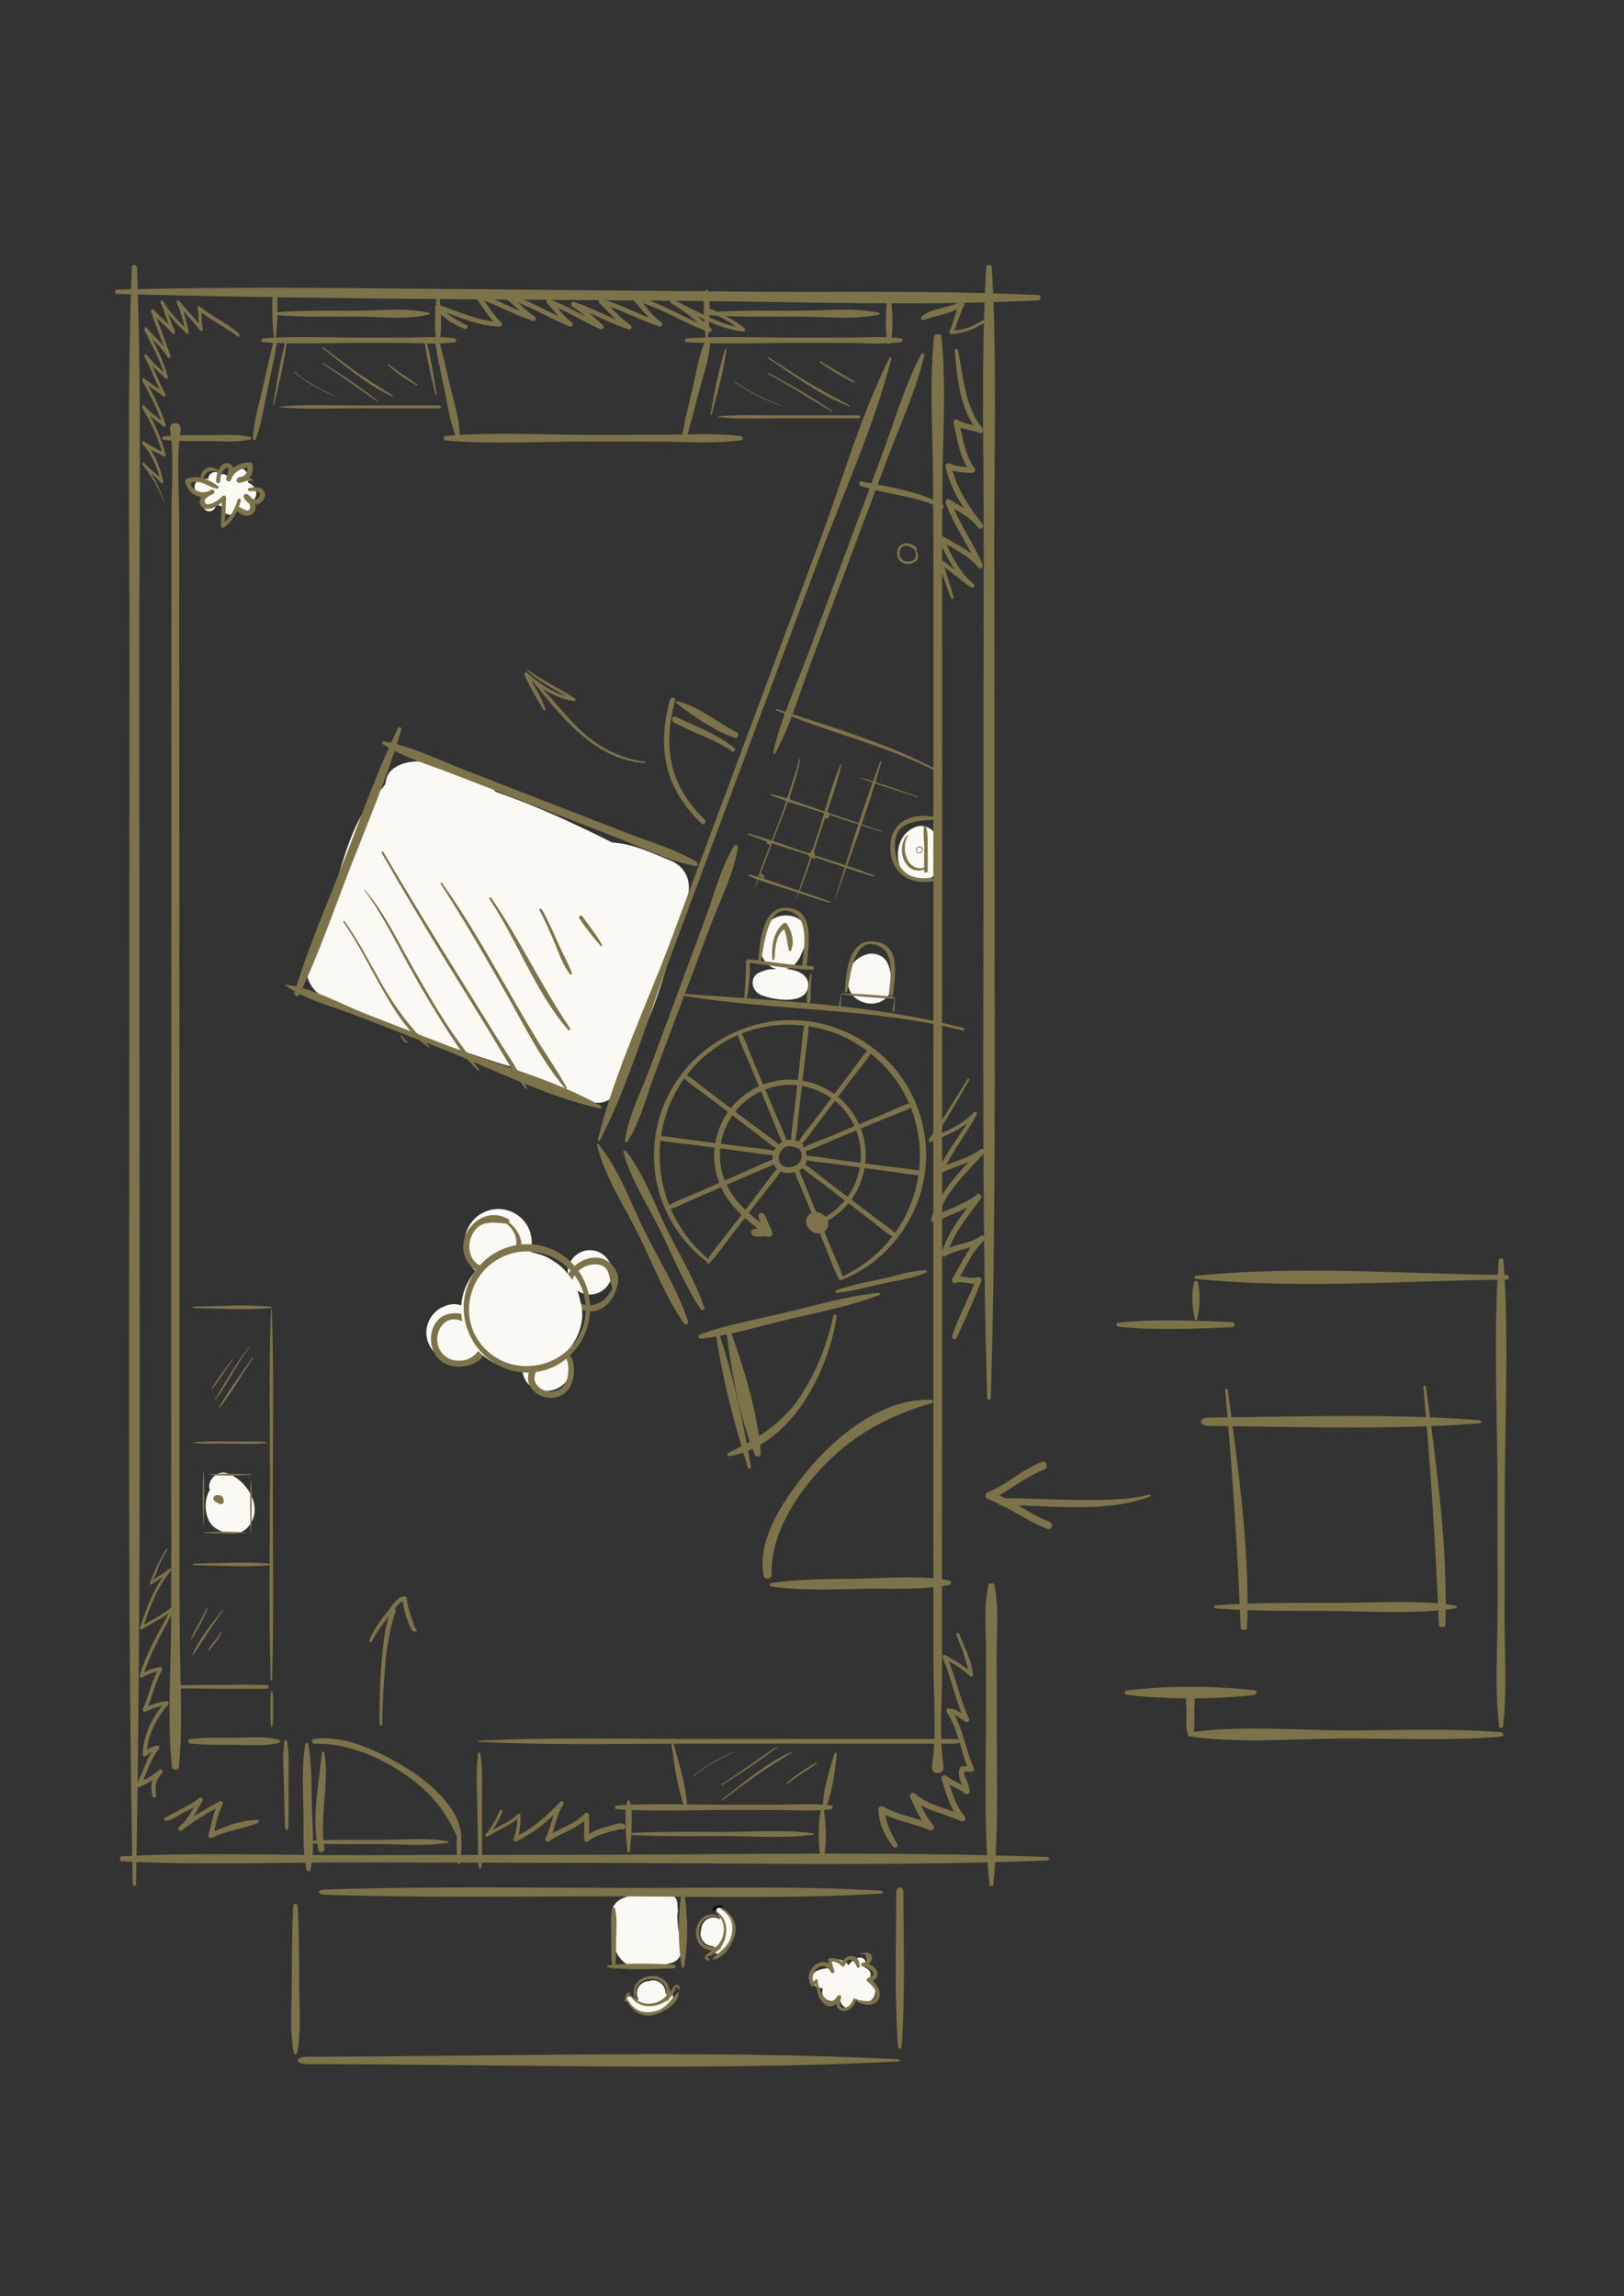 <?xml version="1.0" encoding="UTF-8"?>
<svg xmlns="http://www.w3.org/2000/svg" id="Ebene_1" data-name="Ebene 1" viewBox="0 0 841.89 1190.55">
  <rect x="0" y="0" width="841.89" height="1190.55" fill="#333333" stroke="none"/>
  <defs>
    <style>
      .cls-1 {
        fill: #010101;
      }

      .cls-1, .cls-2, .cls-3 {
        stroke-width: 0px;
      }

      .cls-2 {
        fill: #7d734a;
      }

      .cls-3 {
        fill: #fbf9f4;
      }
    </style>
  </defs>
  <g>
    <g>
      <path class="cls-3" d="M322.55,1016.52c6.65,6.54,17.62,3.14,25.43,1.24,4.01-.97,6.42-5.51,5.29-9.4-1.48-5.06-1.96-10.19-2.21-15.39.05-.23.11-.45.16-.68.24-1.28.21-2.7-.08-4.07,0-.06.02-.12.02-.18.44-3.94-2.77-6.49-6.24-6.99-2.01-.92-4.3-.94-6.3.24-5.2-.03-10.35.81-15.29,2.71-3.54,1.36-6.2,4.14-6.17,8.16.07,7.99-.85,18.23,5.37,24.34Z"></path>
      <path class="cls-2" d="M318.76,1020.4c.8-4.7.59-9.47.64-14.22.05-5.46.7-11.25-.52-16.6-.16-.71-1.28-.71-1.44,0-1.05,4.63-.58,9.53-.54,14.26.05,5.51-.26,11.12.66,16.57.1.59,1.09.59,1.19,0h0Z"></path>
      <path class="cls-2" d="M349.31,1018.64c-11.31-.57-22.6-.93-33.85.3-.8.09-.8,1.15,0,1.24,11.25,1.23,22.54.87,33.85.3,1.19-.06,1.19-1.78,0-1.84h0Z"></path>
      <path class="cls-2" d="M354.73,1019.75c1.75-11.29,2.06-25.05.24-36.33-.15-.93-1.72-.93-1.87,0-1.82,11.28-1.5,25.04.24,36.33.11.68,1.27.68,1.38,0h0Z"></path>
    </g>
    <g>
      <path class="cls-3" d="M256.85,410.51c-3.02-4.44-9-7.67-13.19-9.33-9.7-3.85-23.27-8.43-33.85-5.5-3.9,1.08-8.25,3.55-9.42,7.89-.28,1.04-.53,2.06-.69,3.06-.46.59-.91,1.19-1.31,1.83-18.45,17.32-21.04,44.48-29.96,67.35-1.34,3.43-1.68,6.64-1.28,9.55-.35.48-.7.96-1,1.46-.65,1.04-1.34,2.05-2.07,3.04-.43.52-.63.77-.6.77-1.38,1.69-2.26,3.25-3.52,5.63-2.66,5.03-.8,12.26,2.51,16.35,2.26,2.8,5.61,4.85,9.19,5.63.25.17.49.35.77.5,17.79,9.84,37.64,16.3,56.89,22.66,11.93,3.94,24.46,8.53,37.07,12.1,8.58,6.69,17.62,13.25,28.45,12.59.52.3,1.05.59,1.6.87,2.56,1.33,8.54,4.18,6.06,2.56,9.92,6.45,20.47-1.56,19.93-12.73-.1-2.03.08-4.11.44-6.2,17.2-19.73,22.52-53.12,30.95-75.8.82-2.22,1.22-4.37,1.28-6.45,4.22-8.09,2.01-18.3-7.49-22.14-10.34-4.18-19.09-8.63-30.3-9.4-19.67-9.86-39.71-19.19-60.45-26.29Z"></path>
      <path class="cls-2" d="M155.22,515.62c10.25-21.32,17.97-44.21,26.55-66.25,9.14-23.5,19.11-46.84,26.27-71.03.36-1.2-1.22-1.81-1.77-.69-10.3,21.18-18.19,43.48-26.68,65.42-9.14,23.63-19.62,47.3-26.92,71.56-.52,1.73,1.77,2.62,2.56.99h0Z"></path>
      <path class="cls-2" d="M198.4,385.8c11.18,7.08,24.59,10.94,36.88,15.73,13.9,5.42,27.83,10.79,41.74,16.18,13.86,5.37,27.72,10.75,41.59,16.11,13.64,5.27,27.59,12.43,41.97,15.23,1.03.2,1.66-1.43.77-1.98-11.17-6.81-24.49-10.53-36.65-15.27-13.85-5.4-27.69-10.78-41.55-16.16-13.91-5.4-27.81-10.8-41.72-16.2-13.76-5.34-27.89-12.48-42.47-15.07-.75-.13-1.2,1.03-.56,1.43h0Z"></path>
      <path class="cls-2" d="M148.05,511c10.71,7.58,24.69,10.93,36.86,15.65,13.94,5.41,27.88,10.82,41.82,16.23,27.42,10.64,55.46,25.34,84.17,31.88,1.04.24,1.46-.86.54-1.39-24.21-13.75-53.19-21.07-79.12-31.13-13.94-5.41-27.88-10.82-41.82-16.23-13.6-5.28-27.74-13.6-42.29-15.43-.56-.07-.62.09-.16.42h0Z"></path>
      <path class="cls-2" d="M207.8,537.37c.43.9,1.95,3.69,3.31,3.26.13-.04.2-.24.14-.36-.15-.29-.36-.37-.63-.55-.96-.64-1.6-1.64-2.08-2.68-.22-.47-.96-.14-.74.33h0Z"></path>
      <path class="cls-2" d="M178.05,478.12c7.85,11.27,13.83,23.75,20.66,35.66,6.08,10.62,13.21,22.18,23.4,29.19.36.25.7-.25.4-.55-10.04-9.88-17.79-20.28-24.79-32.6-6.17-10.86-11.81-22.02-19.09-32.17-.28-.39-.85.08-.58.47h0Z"></path>
      <path class="cls-2" d="M188.77,461.29c10.19,13.73,17.72,29.9,26.15,44.78,4.98,8.78,10.11,17.47,15.54,25.96,5.1,7.97,10.45,16.61,17.43,23.03.3.28.7-.2.48-.5-5.55-7.87-11.53-15.33-16.78-23.44-6.09-9.4-11.68-19.12-17.24-28.85-7.9-13.82-14.98-29.04-25.37-41.14-.11-.13-.31.03-.21.17h0Z"></path>
      <path class="cls-2" d="M197.87,442.26c11.35,19.92,23.14,39.56,35.14,59.07,6.53,10.62,13.1,21.22,19.65,31.83,6.47,10.46,12.4,21.71,19.89,31.45.25.33.81,0,.63-.39-4.58-9.73-10.95-18.77-16.59-27.87-6.57-10.6-13.16-21.18-19.73-31.78-12.88-20.79-25.72-41.6-38.04-62.74-.33-.56-1.27-.15-.94.43h0Z"></path>
      <path class="cls-2" d="M228.43,458.25c11.72,17.95,22.38,36.54,33.01,55.18,9.69,17,18.86,35.94,31.5,50.88.33.39,1.06,0,.8-.49-4.57-8.41-10.21-16.27-15.18-24.44-5.76-9.47-11.25-19.1-16.76-28.72-10.31-18-20.68-36.06-32.74-52.92-.31-.43-.91.08-.63.51h0Z"></path>
      <path class="cls-2" d="M253.76,466.13c14.55,21.69,23.57,47.99,40.71,67.8.55.63,1.49-.13,1.02-.82-14.84-21.83-25.95-45.93-40.89-67.66-.39-.57-1.22.11-.84.68h0Z"></path>
      <path class="cls-2" d="M279.7,472.05c3.08,5.64,5.59,11.53,8.07,17.47,2.19,5.25,4.22,11.18,7.75,15.65.4.5,1.14,0,.93-.58-1.91-5.38-4.89-10.52-7.2-15.75-2.59-5.88-5.19-11.75-8.32-17.35-.42-.75-1.64-.21-1.23.56h0Z"></path>
      <path class="cls-2" d="M300.37,476.33c3.44,4.92,7.11,9.66,11.09,14.14.29.32.91,0,.68-.42-2.86-5.38-6.78-9.98-10.23-14.96-.72-1.05-2.27.21-1.54,1.25h0Z"></path>
    </g>
    <g>
      <path class="cls-3" d="M487.1,449.27c.79-2.19.81-4.26.31-6.53-.13-.69-.2-1-.21-.94-.28-2.35-.33-2.63-.16-.82-.37-3.11-.81-5.73-2.29-8.54-1.66-3.17-6.05-5.02-9.47-3.89-4.53,1.49-7.77,4.96-9.11,9.53-1.49,5.09-.75,12.32,3.63,15.8,6.29,5.01,14.48,3.16,17.3-4.62Z"></path>
      <path class="cls-2" d="M483.51,423.36c-10.62-1.67-20.91,2.38-21.87,14-1.12,13.55,8.47,21.81,21.49,19.62,1.26-.21.74-2.1-.5-1.91-12.59,1.89-18.89-5.3-18.68-17.68.19-11.14,10.81-11.88,19.31-12.33.92-.05,1.27-1.54.25-1.7h0Z"></path>
      <path class="cls-2" d="M479.9,449.7c-4.41,1.52-8.28-.78-9.89-4.94-1.55-4.02-1.18-7.97.68-11.77.06-.12-.08-.25-.19-.15-3.28,3.07-3.69,9.25-1.84,13.18,2.34,4.98,6.46,6.44,11.44,4.42.44-.18.28-.9-.19-.74h0Z"></path>
      <path class="cls-2" d="M479.01,428.45c-.49,3.26,0,6.65.06,9.95.09,4.38-.07,8.76-.04,13.14,0,1.21,1.83,1.23,1.87.02.12-3.82.07-7.65.03-11.48-.04-3.79.24-7.99-.93-11.63-.14-.44-.92-.56-1-.01h0Z"></path>
    </g>
    <path class="cls-2" d="M60.28,152.35c100.4,2.8,200.86,2.77,301.28,3.71,58.98.55,118.08,2.62,177.05-.36.98-.05.98-2.61,0-2.66-49.91-2.53-99.91-1.4-149.85-1.79-50.63-.4-101.25-.94-151.88-1.38-58.86-.51-117.74-1.31-176.59.33-.79.02-.79,2.13,0,2.15h0Z"></path>
    <path class="cls-2" d="M63.21,965.04c39.54,2.08,79.44.52,119.02.59,40.63.07,81.27.14,121.9.22,79.55.14,159.37,1.8,238.89-1.2,1-.04,1-1.76,0-1.8-78.48-2.97-157.25-1.35-235.77-1.21-40.63.07-81.26.14-121.9.22-40.62.07-81.57-1.54-122.15.6-1.44.08-1.44,2.51,0,2.59h0Z"></path>
    <path class="cls-2" d="M68.32,138.8c-2.58,68.67-1.12,137.65-1.19,206.37-.08,69.92-.1,139.84-.1,209.76-.01,140.67-.87,281.38,1.77,421.99.02,1.19,1.69,1.19,1.71,0,2.64-140.61,1.78-281.32,1.77-421.99,0-69.92-.02-139.84-.1-209.76-.08-68.72,1.39-137.7-1.19-206.37-.07-1.84-2.59-1.84-2.66,0h0Z"></path>
    <path class="cls-2" d="M511.27,138.38c-2.79,48.07-1.21,96.37-1.29,144.47-.09,48.95-.1,97.9-.11,146.85-.02,98.48-.94,196.99,1.91,295.42.02.83,1.82.83,1.85,0,2.86-98.44,1.93-196.95,1.91-295.42,0-48.95-.03-97.9-.11-146.85-.08-48.11,1.5-96.4-1.29-144.47-.07-1.29-2.8-1.29-2.87,0h0Z"></path>
    <path class="cls-2" d="M512.5,821.23c-2.78,12.81-1.2,25.69-1.28,38.51-.09,13.05-.1,26.1-.11,39.14-.02,26.25-.94,52.51,1.9,78.75.02.22,1.82.22,1.84,0,2.84-26.24,1.92-52.5,1.9-78.75,0-13.05-.03-26.1-.11-39.14-.08-12.82,1.49-25.7-1.28-38.51-.07-.34-2.78-.34-2.86,0h0Z"></path>
    <path class="cls-2" d="M489.11,915.81c-2.3-15.31-.78-31.46-.78-46.91,0-15.89.01-31.79.02-47.68.01-31.79.02-63.58.03-95.36.02-63.58.02-127.15.03-190.73,0-63.58.01-127.15.02-190.73,0-31.33-.16-62.67.12-94,.23-24.98,2-50.4-.43-75.3-.23-2.4-4.21-2.42-3.97,0,.04.41.08.82.12,1.24.22,2.28,3.5,2.28,3.73,0,.04-.41.08-.82.12-1.24.24-2.42-3.73-2.4-3.97,0-2.27,23.25-.69,46.92-.48,70.25.29,31.25.17,62.5.17,93.76,0,63.58.01,127.15.02,190.73s0,127.15.03,190.73c.01,31.79.02,63.58.03,95.36,0,15.89.01,31.79.02,47.68,0,17.15,1.78,35.21-.78,52.2-.71,4.71,6.64,4.71,5.93,0h0Z"></path>
    <g>
      <path class="cls-2" d="M399.98,816.49c-.54-19.71,11.07-38.83,23.97-53.2,16.75-18.64,35.31-28.83,59.24-35.86.93-.27.71-1.57-.22-1.62-24.98-1.38-49.97,18.95-64.62,36.98-11.4,14.03-26.22,35.04-22.44,54.24.45,2.28,4.13,1.73,4.07-.54Z"></path>
      <path class="cls-2" d="M492.17,819.48c-15.73-2.91-32.82-1.16-48.76-.91-14.63.23-29.22.05-43.72,2.19-.9.13-.9,1.68,0,1.81,16.14,2.32,32.44,1.43,48.7,1.15,14.39-.24,29.62.73,43.79-1.94,1.14-.21,1.14-2.08,0-2.3Z"></path>
    </g>
    <g>
      <path class="cls-2" d="M595.83,774.91c-12.22,3.2-25.76,2.81-38.28,2.75-12.89-.07-25.76-.84-38.65-.92-2.12-.01-2.29,2.85-.47,3.53,8.69,3.25,15.95,9.21,24.65,12.46.33-1.2,1-2.4,1.33-3.6-10.84-4-19.34-11.54-30.46-15.58v3.77c8.34-3.67,17.42-11.64,27.42-15.41,2.44-.92,1.2-4.88-1.26-3.94-10.02,3.8-17.85,11.68-27.81,15.58-1.81.71-1.93,3.1-.04,3.77,10.86,3.9,19.97,11.46,30.83,15.4,2.26.82,3.2-2.78.98-3.6-8.7-3.2-15.98-9.12-24.69-12.33-.16,1.18-.32,2.35-.48,3.53,25.12.02,53.15,4.54,77.22-4.37.65-.24.4-1.23-.29-1.05h0Z"></path>
      <path class="cls-2" d="M584.04,878.67c21.03,2.6,45.1,2.49,66.15.14,1.56-.17,1.56-2.26,0-2.44-21.05-2.35-45.12-2.47-66.15.14-1.39.17-1.39,2,0,2.17h0Z"></path>
      <path class="cls-2" d="M638.68,685.49c-19.47-.75-39.56-1.74-58.96.29-1.33.14-1.33,1.94,0,2.08,19.4,2.03,39.49,1.04,58.96.29,1.71-.07,1.71-2.6,0-2.66h0Z"></path>
      <path class="cls-2" d="M618.44,889.15c-.11,1.59-.47,8.03-1.94,9.06.59.46,1.19.92,1.78,1.38,1.45-3.82.82-8.64.83-12.68.02-3.48,1.1-8.4-1.03-11.34-.52-.72-1.42-.72-1.94,0-2.13,2.94-1.05,7.86-1.03,11.34.02,4.04-.61,8.86.83,12.68.77,2.02,3.4.02,2.03-1.19-1.23-1.08.63-7.43.69-9.25,0-.15-.21-.14-.22,0h0Z"></path>
      <path class="cls-2" d="M618.55,900.56c25.94,3.43,53.65.83,79.81.81,26.5-.03,53.4,1.28,79.81-.96,1.45-.12,1.45-2.14,0-2.26-26.41-2.24-53.32-.93-79.81-.96-26.16-.03-53.87-2.62-79.81.81-1.65.22-1.65,2.36,0,2.57h0Z"></path>
      <path class="cls-2" d="M779.21,894.93c2.12-18.32.75-37.41.77-55.85.02-20.67.04-41.33.06-62,.04-40.96,2.31-82.63-.6-123.5-.12-1.63-2.4-1.63-2.52,0-2.78,39-.65,78.76-.61,117.85.02,20.68.04,41.35.06,62.03.02,20.27-1.56,41.33.77,61.47.15,1.34,1.91,1.34,2.07,0h0Z"></path>
      <path class="cls-2" d="M781.05,661.06c-53.16-.52-108.07-5-161.06.38-1.04.11-1.04,1.52,0,1.63,52.99,5.39,107.9.91,161.06.38,1.54-.02,1.54-2.38,0-2.39h0Z"></path>
      <path class="cls-2" d="M620.49,684.07c1.52-5.81,2-13.37.48-19.2-.25-.97-1.7-.97-1.95,0-1.52,5.83-1.05,13.39.48,19.2.13.5.87.5,1,0h0Z"></path>
      <g>
        <path class="cls-2" d="M766.73,738c-45.19,3.47-94.2,1.79-139.87,1.32-5.75-.06-5.75-4.27,0-4.33,45.67-.47,94.68-2.15,139.87,1.32,1.73.13,1.73,1.56,0,1.69h0Z"></path>
        <path class="cls-2" d="M630.63,833.98c18.87,1.39,37.92,1.18,56.98,1.26,21.44.08,45.89,1.9,66.38-1.28,1.72-.27,1.72-1.35,0-1.62-17.92-2.78-38.22-1.4-56.97-1.32-22.14.09-44.48-.32-66.39,1.3-1.78.13-1.78,1.54,0,1.67h0Z"></path>
        <path class="cls-2" d="M737.85,718.85c3.69,41.36,6.45,82.68,8.11,124.06.04.88,3.26.88,3.29,0,1.46-41.33-4.66-82.81-10.02-124.06-.05-.37-1.41-.37-1.38,0h0Z"></path>
        <path class="cls-2" d="M635.11,720.35c3.69,41.36,6.45,82.68,8.11,124.06.04.88,3.26.88,3.29,0,1.46-41.33-4.66-82.81-10.02-124.06-.05-.37-1.41-.37-1.38,0h0Z"></path>
      </g>
    </g>
    <path class="cls-2" d="M135.85,177.33c16.58,1.38,33.2.46,49.79.47,8.3,0,16.6.01,24.9.02,8.53,0,17.11.91,25.63-.5.34-.06.35-1.8,0-1.76,0,0-.19.03-.23.04-.33.05-.33,1.74,0,1.68.08-.01.15-.03.23-.04.32-.05.32-1.56,0-1.61-.08-.01-.15-.03-.23-.04-.33-.05-.33,1.63,0,1.68.04,0,.23.04.23.04.35.04.34-1.7,0-1.76-8.27-1.37-16.61-.5-24.9-.5-8.3,0-16.6.01-24.9.02-16.83.01-33.7-.93-50.52.47-.35.03-.35,1.77,0,1.8h0Z"></path>
    <path class="cls-2" d="M355.45,177.33c18.53,1.38,37.11.46,55.65.47,9.27,0,18.55.01,27.82.02,9.53,0,19.12.91,28.64-.5.38-.06.39-1.8,0-1.76,0,0-.21.03-.26.04-.37.05-.37,1.74,0,1.68.09-.01.17-.03.26-.04.35-.05.35-1.56,0-1.61-.09-.01-.17-.03-.26-.04-.37-.05-.37,1.63,0,1.68.04,0,.26.04.26.04.39.04.38-1.7,0-1.76-9.25-1.37-18.57-.5-27.82-.5-9.27,0-18.55.01-27.82.02-18.81.01-37.66-.93-56.47.47-.39.03-.39,1.77,0,1.8h0Z"></path>
    <path class="cls-2" d="M88.17,222.68c2.14,14.33.73,29.44.72,43.89,0,14.87-.01,29.75-.02,44.62-.01,29.75-.02,59.49-.03,89.24-.02,59.49-.02,118.98-.03,178.47,0,59.49-.01,118.98-.02,178.47,0,29.32.15,58.64-.12,87.96-.21,23.38-1.86,47.16.4,70.46.22,2.25,3.91,2.27,3.69,0-.04-.39-.07-.77-.11-1.16-.21-2.13-3.26-2.13-3.47,0-.04.39-.07.77-.11,1.16-.22,2.27,3.47,2.25,3.69,0,2.11-21.76.64-43.91.44-65.73-.27-29.24-.15-58.49-.16-87.73,0-59.49-.01-118.98-.02-178.47s0-118.98-.03-178.47c-.01-29.75-.02-59.49-.03-89.24,0-14.87-.01-29.75-.02-44.62,0-16.04-1.65-32.95.72-48.85.66-4.41-6.17-4.41-5.51,0h0Z"></path>
    <path class="cls-2" d="M86.23,803.1c-3.43,5.6-6.21,11.51-8.53,17.73-.18.49.45,1,.84.69,3.27-2.58,6.99-4.21,10.06-7.13l-.91-.98c-7.22,8.28-11.66,19.84-15.08,30.43-.21.65.54,1.22,1.06.88,5.58-3.71,11.75-5.91,16.67-10.72-.4-.34-.81-.67-1.21-1.01-5.69,11.83-12.95,22.8-16.68,35.63-.25.86.65,1.43,1.31,1.08,3.09-1.63,5.96-3.04,9.44-3.38-.26-.5-.53-.99-.8-1.49-3.72,6.6-5.23,14.3-8.28,21.26-.43.97.42,1.85,1.31,1.41,3.39-1.64,7.32-3.06,11.06-3.38-.23-.6-.46-1.2-.69-1.8-6.62,7.45-11.48,16.89-11.88,27.35-.04,1.05,1.12,1.37,1.77.79,1.85-1.66,3.76-2.84,6.14-3.25-.34-.63-.68-1.26-1.02-1.88-4.83,5.75-6.4,13.23-10.08,19.72-.6,1.06.55,2.05,1.47,1.58,4.17-2.13,8.28-3.94,11.77-7.27l-1.53-1.65c-4.11,4.81-4.52,7.59-3.45,13.51.2,1.14,1.97.88,1.88-.27-.38-5.08-.63-7.2,3.11-11.59.95-1.11-.49-2.65-1.53-1.65-3.35,3.21-7.33,4.88-11.32,6.92.49.53.98,1.05,1.47,1.58,3.57-6.31,5.04-13.69,9.71-19.29.74-.89,0-2.06-1.02-1.88-2.73.47-4.96,1.95-7.05,3.85.59.26,1.18.52,1.77.79.34-9.88,4.99-18.8,11.2-25.85.55-.62.2-1.88-.69-1.8-4.13.37-8.28,1.88-12.03,3.71.44.47.88.94,1.31,1.41,3.02-6.96,4.52-14.7,8.21-21.3.34-.6-.09-1.56-.8-1.49-3.81.39-6.94,1.89-10.34,3.71.44.36.87.72,1.31,1.08,3.61-12.7,10.75-23.57,16.3-35.3.4-.84-.56-1.66-1.21-1.01-4.8,4.76-10.86,6.89-16.31,10.56.35.29.71.59,1.06.88,3.27-10.28,7.61-21.77,14.6-29.86.57-.66-.29-1.58-.91-.98-2.75,2.65-6.44,3.86-9.11,6.44,1.92-1.86,2.79-5.9,4-8.55,1.23-2.72,2.68-5.32,4.18-7.88.21-.35-.31-.67-.52-.33h0Z"></path>
    <path class="cls-2" d="M501.59,559.49c-6.51,10.4-12.76,21.05-19.92,30.94-.49.68-.07,2.08.89,1.67,8.65-3.69,16.82-6.85,23.68-13.99-.48-.4-.95-.8-1.43-1.2-5.79,10-13.16,18.69-18.2,29.23-.61,1.27.58,2.42,1.7,1.86,7.19-3.61,14.9-4.77,21.51-9.76-.52-.74-1.04-1.48-1.56-2.22-9.81,10.62-21.1,21.05-25.47,35.9-.39,1.34.99,2.19,1.99,1.68,7.8-4.03,16.15-6.25,23.3-11.73-.56-.8-1.13-1.6-1.69-2.4-7.03,9.51-14.42,18.4-18.27,30.08-.44,1.32,1.06,2.37,2.06,1.74,6.22-3.9,13.57-3.33,19.7-7.84-.57-.81-1.14-1.62-1.71-2.43-6.64,5.91-9.68,14.41-14.55,21.88-.73,1.12.47,2.66,1.6,2.28,4.19-1.42,8.28,1.45,12.54,0-.58-.64-1.16-1.28-1.75-1.91-3.78,9.97-9.17,19.24-12.35,29.47-.45,1.44,1.63,2.4,2.24,1.04,4.41-9.79,9.03-19.59,12.84-29.68.42-1.11-.8-2.24-1.75-1.91-4.19,1.43-8.28-1.44-12.53,0,.53.76,1.07,1.52,1.6,2.28,4.71-7.23,7.67-15.53,14.1-21.26,1.25-1.11-.39-3.4-1.71-2.43-6.14,4.51-13.45,3.92-19.7,7.85.69.58,1.38,1.16,2.06,1.74,3.68-11.16,10.84-19.67,17.54-28.74.92-1.25-.29-3.48-1.69-2.4-7.11,5.46-15.5,7.76-23.26,11.8.66.56,1.33,1.12,1.99,1.68,4.15-14.32,15.26-24.43,24.68-34.69,1.02-1.11-.33-3.15-1.56-2.22-6.57,4.98-14.33,6.23-21.46,9.85.57.62,1.13,1.24,1.7,1.86,4.98-10.54,12.03-19.48,17.62-29.6.54-.99-.69-1.97-1.43-1.2-6.59,6.87-14.59,9.87-22.88,13.46.3.56.59,1.11.89,1.67,7.21-10.09,13.17-21.04,19.48-31.81.35-.59-.5-1.11-.85-.55h0Z"></path>
    <path class="cls-2" d="M492.98,310.01c-2.36-6.11-4.49-12.28-6.57-18.49-.29-.88.82-1.77,1.6-1.23,5.67,3.92,10.87,8.45,16.54,12.37-.45.59-.91,1.17-1.36,1.76-8.14-6.56-12.33-15.75-16.88-24.91-.56-1.13.62-2.57,1.82-1.82,7.52,4.69,15.21,7.56,20.97,14.63-.73.56-1.46,1.12-2.18,1.69-4.89-11.5-12.47-21.55-16.71-33.37-.43-1.2,1.09-2.28,2.12-1.63,6.22,3.95,12.57,6.86,17.07,12.89,1,1.34-1.29,3.1-2.32,1.79-7.49-9.53-14.2-19.67-16.9-31.64-.22-.98.7-2.27,1.82-1.82,3.96,1.61,7.78,1.98,12,2.01-.43.74-.85,1.48-1.27,2.22-5.33-7.72-6.34-16.21-8.41-25.14-.27-1.15,1.04-2.47,2.17-1.67,3.34,2.4,8.25,2.39,12.04,3.98-.48.82-.96,1.65-1.44,2.47-9.73-12.43-10.73-27.25-12.2-42.36-.09-.96,1.46-1.15,1.66-.23,3.07,14.04,3.38,28.69,12.62,40.49.78.99.11,3.12-1.44,2.47-4.09-1.71-9.1-1.67-12.75-4.28.72-.56,1.45-1.11,2.17-1.67,2.01,8.67,2.92,16.9,8.11,24.43.65.94-.22,2.23-1.27,2.22-4.6-.03-8.51-.38-12.79-2.12.61-.61,1.21-1.21,1.82-1.82,2.59,11.46,8.97,21.21,16.14,30.33-.77.6-1.55,1.19-2.32,1.79-4.16-5.57-10.28-8.25-15.98-11.89.71-.54,1.41-1.09,2.12-1.63,4.12,11.6,11.57,21.45,16.34,32.73.56,1.31-1.1,3.03-2.18,1.69-5.57-6.86-13.11-9.71-20.34-14.29.61-.61,1.21-1.21,1.82-1.82,4.37,8.94,8.23,18.23,16.17,24.67.99.8-.32,2.49-1.36,1.76-5.66-3.94-10.85-8.48-16.51-12.42.53-.41,1.07-.82,1.6-1.23,2.06,6.2,4.05,12.41,5.82,18.69.25.89-1.04,1.2-1.35.37h0Z"></path>
    <path class="cls-2" d="M365.92,150.35c-1.41,3.55-.99,7.57-1.02,11.35-.03,4.41.47,8.7.86,13.09.07.79,1.16.79,1.23,0,.39-4.39.89-8.68.86-13.09-.03-3.77.39-7.8-1.02-11.35-.18-.45-.74-.45-.92,0h0Z"></path>
    <path class="cls-2" d="M460.14,154.31c-1.17,7.69-1.35,15.74-.14,23.43.14.91,1.69.91,1.83,0,1.21-7.69,1.04-15.74-.14-23.43-.12-.77-1.44-.77-1.56,0h0Z"></path>
    <path class="cls-2" d="M367.73,163.39c15.23,1.13,30.63.73,45.9.74,13.63,0,28.66,1.84,42.02-1.02.47-.1.47-.85,0-.95-13.36-2.86-28.39-1.03-42.02-1.02-15.27.01-30.67-.39-45.9.74-.98.07-.98,1.45,0,1.52h0Z"></path>
    <path class="cls-2" d="M142.09,150.35c-1.26,3.55-.89,7.57-.91,11.35-.03,4.41.42,8.7.77,13.09.06.79,1.04.79,1.1,0,.35-4.39.8-8.68.77-13.09-.03-3.77.35-7.8-.91-11.35-.16-.45-.66-.45-.82,0h0Z"></path>
    <path class="cls-2" d="M226.39,154.31c-1.05,7.69-1.21,15.74-.12,23.43.13.91,1.51.91,1.64,0,1.08-7.69.93-15.74-.12-23.43-.11-.77-1.29-.77-1.39,0h0Z"></path>
    <path class="cls-2" d="M143.7,163.39c13.63,1.13,27.41.73,41.07.74,12.19,0,25.64,1.84,37.6-1.02.42-.1.42-.85,0-.95-11.96-2.86-25.4-1.03-37.6-1.02-13.66.01-27.44-.39-41.07.74-.88.07-.88,1.45,0,1.52h0Z"></path>
    <path class="cls-2" d="M510.06,167.45c-5.33,3.4-10.61,5.36-16.93,5.84-.57.04-1.12-.64-.91-1.19,1.92-4.87,3.18-9.98,5.1-14.84.67.52,1.35,1.04,2.02,1.55-6.16,3.74-13.91,4.8-20.68,7.14-.94.33-1.72-1.02-.98-1.68,5.51-4.87,13.96-4.31,20.27-7.84,1.24-.69,2.52.67,1.88,1.88-2.43,4.65-3.47,9.86-5.9,14.51l-.81-1.42c6.02-.05,11.13-2.1,16.2-5.21.8-.49,1.51.75.73,1.25h0Z"></path>
    <g>
      <path class="cls-2" d="M465.23,1067.7c-98.82-5.04-205.64-1.35-305.45-1.35-7.17,0-7.17,3.85,0,3.85,99.82,0,206.64,3.69,305.45-1.35,1.66-.08,1.66-1.07,0-1.16h0Z"></path>
      <path class="cls-2" d="M467.43,1060.75c1.86-26.12.95-53.09.9-79.35,0-3.75-3.68-3.75-3.69,0-.05,26.27-.96,53.23.9,79.35.14,1.91,1.75,1.91,1.89,0h0Z"></path>
      <path class="cls-2" d="M456.15,980.27c-41.25-2.5-84.33-1.36-126.11-1.41-53.53-.06-107.7-.95-161.02.83-5.02.17-5.02,2.53,0,2.7,47.53,1.58,95.55.88,143.25.84,47.44-.04,97.04,1.42,143.87-1.42,2.21-.13,2.21-1.41,0-1.54h0Z"></path>
      <path class="cls-2" d="M151.98,988.87c-.68,13.41-.66,26.84-.71,40.29-.04,11.52-1.1,23.82,1.01,34.93.27,1.42,1.55,1.42,1.82,0,2.11-11.11,1.05-23.41,1.01-34.93-.05-13.45-.02-26.87-.71-40.29-.13-2.46-2.31-2.46-2.43,0h0Z"></path>
    </g>
    <path class="cls-2" d="M480.08,601.34c.71-25.89-11.98-49.19-33.94-62.33-22.24-13.31-49.11-13.47-71.89-.44-20.52,11.81-33.64,32.8-35.11,56.16-1.45,23.03,8.68,45.18,27.11,59.36-.02.3.11.6.36.79.37.28.86.26,1.18-.05l.21-.21-.27-.27h0s.27.26.27.26c2.58-2.56,4.81-5.59,6.97-8.53.86-1.17,1.71-2.33,2.58-3.46l8.61-11.13c.45.4.91.8,1.37,1.19l.71.6c1.51,1.28,3.05,2.59,4.67,3.8-.88-.05-1.79-.04-2.55.33-.4.2-.72.56-.86.99-.14.43-.1.89.11,1.28.28.53.72.92,1.31,1.16.85.35,1.83.32,2.54.3h.19c.4-.01.81-.04,1.23-.07,1.09-.07,2.22-.14,3.11.12.75.22,1.59-.06,2.08-.68.47-.59.53-1.4.16-2.05-.71-1.26-1.28-2.66-1.82-4.01-.62-1.54-1.26-3.13-2.15-4.62l-.03-.06c-.47-.77-1.42-1.04-2.21-.62-.77.41-1.09,1.32-.74,2.11.23.56.45,1.13.66,1.67.1.29.2.58.3.88-.13-.09-.25-.19-.38-.28-1.01-.76-2.05-1.54-3.01-2.34-.97-.8-1.86-1.56-2.7-2.31l2.95-3.81c1.81-2.33,3.62-4.66,5.42-7,.86-1.11,1.76-2.22,2.66-3.34,1.9-2.35,3.86-4.77,5.53-7.32,2.06.93,4.72,1.01,7.34.25.86,2.73,2.04,5.42,3.17,8.03.53,1.21,1.05,2.41,1.54,3.6l3.93,9.6c-1.52.72-2.59,2.16-2.81,3.84-.12.94,0,1.85.37,2.69.32.74.79,1.25,1.21,1.66l.13.14c.35.37.71.76,1.16,1.08l.22.16c.32.23.62.46,1.19.68,1.05.43,1.92.4,2.79.32.02,0,.04,0,.06,0l.22.53c1.09,2.67,2.17,5.34,3.27,8,.59,1.43,1.15,2.89,1.71,4.36,1.4,3.65,2.84,7.42,4.77,10.82.18.31.48.5.81.53.13.01.27,0,.41-.05l-.12-.36.17.35c11.13-4.35,21.05-11.75,28.69-21.41.19-.06.36-.17.48-.33.13-.16.2-.35.21-.55,8.9-11.62,14.01-25.83,14.39-40.03ZM436.75,661.81c-.96-3.33-2.39-6.58-3.77-9.74-.58-1.33-1.16-2.64-1.7-3.96-1.09-2.64-2.18-5.27-3.27-7.91l-.68-1.65c1.17-.88,1.96-2.23,2.01-3.53.03-.79-.03-1.48-.2-2.1,4.03-2.31,7.72-5.42,10.72-9.05l4.02,3.08c2.35,1.8,4.7,3.6,7.05,5.39,1.21.92,2.42,1.89,3.63,2.86,2.57,2.05,5.22,4.17,8.01,5.96-6.75,8.75-15.43,15.68-25.81,20.63ZM347.73,626.74c2.96-.93,5.84-2.27,8.65-3.57,1.2-.55,2.39-1.11,3.57-1.62l13.85-6.02c1.52,3.37,3.51,6.52,5.93,9.37,1.39,1.64,2.96,3.3,4.7,4.95l-9.39,12.2c-.79,1.03-1.62,2.05-2.45,3.08-1.95,2.41-3.95,4.89-5.58,7.54-8.47-7.2-14.94-15.91-19.27-25.93ZM419.19,532.05c7.08,1.07,13.82,3.21,20.04,6.35,3.62,1.88,7.08,4.04,10.3,6.43-2.05,2.3-3.89,4.84-5.68,7.31-.84,1.16-1.67,2.3-2.52,3.42-1.79,2.36-3.58,4.73-5.37,7.1l-3.43,4.55c-4.89-3.54-10.59-5.92-16.54-6.9l.52-4.46c.35-2.95.7-5.91,1.04-8.86.17-1.52.39-3.06.6-4.6.47-3.4.96-6.9,1.04-10.35ZM471.29,572.14c-3.02.96-5.99,2.28-8.87,3.55-1.31.58-2.61,1.16-3.91,1.7-2.72,1.13-5.43,2.27-8.15,3.41l-5.04,2.11c-1.23-2.72-2.76-5.31-4.58-7.69-1.84-2.41-3.96-4.61-6.31-6.54l2.76-3.62c1.81-2.37,3.62-4.74,5.42-7.12.92-1.22,1.89-2.43,2.86-3.64,2.05-2.57,4.16-5.22,5.94-8.01,8.8,7.02,15.48,15.7,19.87,25.84ZM418.23,601.49c2.93.69,6,1.03,8.98,1.35,1.31.15,2.61.29,3.89.46l14.66,1.97c-.32,1.9-.79,3.74-1.4,5.48-1.11,3.45-2.78,6.73-4.96,9.77l-10.82-8.23c-1.12-.85-2.25-1.75-3.37-2.65-2.5-2-5.07-4.05-7.8-5.75.42-.74.7-1.55.83-2.41ZM420.71,599.48c-.82-.07-1.64-.12-2.46-.14-.1-.81-.31-1.62-.63-2.41,2.93-.88,5.79-2.16,8.57-3.39,1.2-.53,2.4-1.06,3.6-1.56l14.1-5.86c2.02,5.35,2.78,11.12,2.19,16.78l-13.58-1.79c-1.4-.18-2.82-.41-4.25-.63-2.48-.39-5.02-.79-7.54-1ZM411.73,576.45c-.16,1.41-.36,2.84-.56,4.28-.46,3.33-.94,6.77-.96,10.14-.85-.01-1.72.1-2.56.34-1.04-3.4-2.53-6.73-3.97-9.96-.64-1.43-1.27-2.85-1.87-4.27-1.13-2.7-2.27-5.4-3.4-8.1l-1.68-3.99c2.03-.76,4.04-1.29,5.59-1.67,3.56-.75,7.25-.95,10.97-.53l-1.56,13.76ZM405.56,592.07c-.68.38-1.32.83-1.9,1.35-2.54-2.31-5.4-4.37-8.17-6.36-1.26-.91-2.52-1.81-3.73-2.73-2.36-1.79-4.73-3.57-7.09-5.34l-3.54-2.66c2.43-3.02,5.28-5.67,8.24-7.66.44-.25.89-.52,1.38-.83.62-.38,1.32-.82,1.95-1.14l1.82-.86,2.11,5.08c1.11,2.69,2.23,5.37,3.35,8.06.54,1.3,1.06,2.63,1.59,3.97,1.2,3.06,2.44,6.23,4,9.15ZM432.84,570.79c3.59,2.89,6.51,6.34,8.67,10.25.52.91,1.01,1.87,1.46,2.86l-13.08,5.47c-1.31.55-2.65,1.07-3.99,1.59-3.12,1.21-6.33,2.47-9.27,4.08-.06-.09-.12-.18-.19-.27.04-.14.07-.28.07-.43,0-.4-.17-.78-.48-1.07-.08-.08-.17-.15-.25-.23,2.09-2.24,3.94-4.79,5.73-7.27.77-1.07,1.54-2.12,2.32-3.15l9.01-11.85ZM422.62,580.33c-.85,1.13-1.75,2.25-2.65,3.39-2.07,2.6-4.21,5.29-5.93,8.14-.57-.3-1.15-.53-1.76-.7.7-3.07,1-6.3,1.29-9.42.12-1.32.24-2.62.39-3.91l1.72-14.8c5.46.95,10.71,3.12,15.25,6.32l-8.31,10.98ZM373.39,595.41l4.93.65c2.9.38,5.81.77,8.71,1.15,1.39.18,2.8.4,4.21.61,3.06.47,6.21.95,9.32,1.09-.13.77-.15,1.55-.06,2.32-2.78.98-5.52,2.25-8.18,3.48-1.3.6-2.6,1.2-3.9,1.77-2.75,1.2-5.51,2.41-8.26,3.62l-4.44,1.95c-.77-1.93-1.38-3.91-1.82-5.88l-.06-.27c-.05-.23-.09-.46-.13-.62v-.13c-.57-3.16-.68-6.43-.36-9.74ZM373.71,593.02c.45-2.75,1.18-5.37,2.17-7.8.2-.4.47-.98.74-1.59.32-.7.67-1.49.88-1.86.28-.44.55-.91.85-1.42.36-.62.77-1.32,1.17-1.9.05-.07.1-.14.15-.21,1.52,1.16,3.04,2.31,4.56,3.47,2.3,1.75,4.61,3.51,6.92,5.25,1.12.85,2.24,1.73,3.36,2.62,2.44,1.93,4.95,3.92,7.6,5.6-.33.47-.61.96-.84,1.47-3.4-.77-6.96-1.15-10.41-1.51-1.55-.16-3.09-.33-4.6-.52-2.95-.38-5.91-.76-8.87-1.13l-3.67-.47ZM370.8,592.65l-15.32-1.97c-1.28-.16-2.57-.36-3.87-.56-2.25-.34-4.55-.69-6.85-.88-.69-.06-1.37-.1-2.06-.12,1.56-10.84,5.72-21.17,12.07-29.96,2.49,2.39,5.38,4.47,8.18,6.48,1.19.85,2.36,1.7,3.5,2.56l10.98,8.33c-3.37,4.8-5.65,10.35-6.62,16.12ZM370.53,603.86v.04s0,.11,0,.11c.02.12.04.24.06.35l.09.6c.03.23.06.46.1.69l.08.39c.02.16.05.32.08.48.07.36.14.72.22,1.08.42,1.91.99,3.83,1.71,5.72l-12.86,5.63c-1.3.57-2.63,1.11-3.97,1.66-3.07,1.25-6.24,2.55-9.13,4.19-4.22-10.63-5.77-22.18-4.51-33.51,3.13.72,6.41,1.07,9.6,1.4,1.43.15,2.86.3,4.25.49l14.19,1.86c-.31,2.96-.29,5.94.07,8.83ZM403.87,601.93c.09-.19.11-.41.07-.62-.04-.18-.12-.35-.25-.48-.14-1.95.74-4.03,2.29-5.38,2.19-1.9,4.52-1.12,7.21-.23.35.12.69.23,1.04.34,1.31,1.71,1.71,3.7,1.09,5.5-.67,1.95-2.41,3.37-4.78,3.91-2.66.61-5.84-.1-6.68-3.05ZM448.53,603.22c.67-6.1-.11-12.32-2.29-18.07l3.85-1.59c2.79-1.15,5.57-2.3,8.36-3.46,1.41-.59,2.85-1.15,4.3-1.71,3.16-1.23,6.42-2.5,9.44-4.08,4.03,10.28,5.49,21.52,4.23,32.63-2.93-.61-5.97-.95-8.92-1.27-1.42-.16-2.83-.31-4.22-.5-2.91-.39-5.82-.77-8.74-1.15-2-.26-4-.52-6-.78ZM415.64,541.38c-.13,1.42-.26,2.84-.42,4.24-.34,2.96-.67,5.92-1,8.88l-.62,5.49c-2.13-.22-4.27-.27-6.38-.14-3.95.22-7.83,1.06-11.57,2.48l-5.85-13.95c-.5-1.2-.99-2.43-1.47-3.67-1.16-2.97-2.36-6.03-3.92-8.82,10.16-4.02,21.34-5.44,32.48-4.14-.66,3.16-.96,6.45-1.25,9.64ZM382.53,536.66c.95,3.3,2.39,6.54,3.79,9.67.59,1.33,1.19,2.65,1.73,3.97l5.39,12.94c-5.68,2.57-10.71,6.48-14.59,11.35l-11.87-8.96c-1.04-.79-2.08-1.61-3.12-2.44-2.54-2.01-5.15-4.09-7.89-5.68,5.24-6.81,11.74-12.58,19.34-17.17,2.28-1.36,4.7-2.61,7.22-3.7ZM388.52,624.51l-2.11,2.75c-1.39-1.32-2.6-2.58-3.7-3.85-2.44-2.83-4.45-5.9-6-9.14l3.49-1.51c2.74-1.18,5.47-2.37,8.2-3.56,1.41-.61,2.85-1.2,4.3-1.79,2.81-1.15,5.71-2.33,8.44-3.74.08.2.17.4.27.59.34.69.79,1.3,1.34,1.82-2.17,2.4-4.13,5.07-6.03,7.66-.92,1.26-1.84,2.51-2.78,3.72-1.81,2.35-3.62,4.7-5.43,7.06ZM416.04,605.6c2.19,2.03,4.67,3.83,7.08,5.58,1.06.77,2.12,1.54,3.14,2.32l11.66,8.91c-2.79,3.38-6.21,6.29-9.96,8.46-.81-.85-1.51-1.36-2.56-1.87-.64-.31-1.34-.5-2.04-.55-.08,0-.15-.01-.23-.01l-3.71-9c-.54-1.3-1.05-2.64-1.57-3.99-1.1-2.87-2.24-5.83-3.66-8.58.69-.35,1.31-.77,1.85-1.27ZM456.72,633.59c-1.16-.84-2.31-1.68-3.43-2.53-2.38-1.81-4.75-3.61-7.14-5.41-1.61-1.22-3.22-2.44-4.83-3.66,2.36-3.24,4.17-6.76,5.37-10.46.64-1.9,1.15-3.89,1.5-5.92l4.8.65c2.95.4,5.9.8,8.85,1.2,1.51.2,3.04.44,4.58.68,3.17.5,6.44,1.01,9.68,1.19-1.61,10.78-5.79,21.09-12.13,29.92-2.28-2.04-4.81-3.87-7.26-5.66Z"></path>
    <path class="cls-2" d="M311.24,590.83c15.14-29.64,25-64.34,36.69-95.7,12.84-34.43,25.67-68.85,38.51-103.28,12.83-34.42,25.66-68.84,38.5-103.26,12.49-33.51,28.23-67.87,37.08-102.37.35-1.36-.43-1.65-1.05-.39-14.77,29.61-24.29,63.28-35.9,94.42-12.83,34.41-25.66,68.83-38.49,103.24-12.84,34.43-25.67,68.86-38.51,103.29-12.57,33.72-29.44,68.86-38.01,103.6-.36,1.46.5,1.78,1.18.44h0Z"></path>
    <path class="cls-2" d="M401.89,390.6c7.99-14.85,12.87-31.98,18.78-47.76,6.45-17.24,12.91-34.49,19.36-51.73,6.45-17.24,12.97-34.46,19.4-51.71,6.71-18.01,15.23-36.28,19.71-54.98.29-1.21-1.15-1.75-1.73-.64-8.26,15.93-13.45,33.96-19.71,50.77-6.43,17.25-12.78,34.53-19.19,51.78-6.41,17.26-12.82,34.52-19.24,51.78-6.31,16.99-14.49,34.4-18.45,52.09-.13.58.78.92,1.06.4h0Z"></path>
    <path class="cls-2" d="M325.15,592.13c6.82-10.68,9.89-23.59,14.28-35.29,4.79-12.79,9.59-25.57,14.38-38.36,4.79-12.78,9.67-25.54,14.44-38.33s11.91-26.68,14.33-40.88c.16-.92-1.52-1.54-2-.75-6.97,11.5-10.26,25.08-14.91,37.54-4.77,12.79-9.44,25.62-14.18,38.42-4.75,12.8-9.49,25.61-14.24,38.41-4.67,12.61-11.35,25.28-13.32,38.77-.06.44.99.83,1.23.46h0Z"></path>
    <path class="cls-2" d="M488.57,261.33c-11.68-5.97-23.91-8.25-35.73-10.47-2.24-.42-4.47-.84-6.7-1.28-.35-.06-.62.33-.65.93-.03.61.22,1.17.55,1.29,5.89,2.07,11.9,3.29,17.71,4.48,8.08,1.65,16.43,3.35,24.55,7.36.07.04.15.05.22.05.28-.02.52-.35.58-.86.08-.65-.15-1.32-.53-1.51Z"></path>
    <path class="cls-2" d="M499.52,533.03c-46.85-12.29-96.85-14.09-145.43-17.8-.56-.04-.68.9-.14.99,48.16,8.02,97.77,6.15,145.22,18.09.8.2,1.14-1.07.34-1.28h0Z"></path>
    <path class="cls-2" d="M487.94,400.34c-25.92-14.43-56.28-23.14-85.31-32.76-.34-.11-.63.43-.32.56,27.74,12.11,58.74,18.58,85.11,32.9.45.24.96-.46.52-.7h0Z"></path>
    <path class="cls-2" d="M309.45,593.44c4.08,16.99,14.24,31.84,21.81,47.22,7.55,15.35,13.66,31.76,23.56,45.9.43.61,2.21-.27,1.98-.98-5.26-16.44-14.62-31.23-22.27-46.54-7.66-15.33-13.33-32.41-24.38-45.95-.17-.21-.76.09-.7.35h0Z"></path>
    <path class="cls-2" d="M323.14,597.13c3.89,14.6,12.48,27.37,19.08,40.69,6.85,13.85,12.51,28.5,21.32,41.34.32.47,1.84-.28,1.66-.82-4.68-14.17-12.54-26.99-19.13-40.25-6.9-13.89-12.04-29.11-21.7-41.56-.26-.34-1.33.19-1.22.61h0Z"></path>
    <path class="cls-2" d="M479.9,658.6c-7.34.16-14.81,2.69-21.93,4.26-8.25,1.83-16.58,3.35-24.58,6.14-.73.25-.47,1.43.3,1.34,7.9-.87,15.57-2.9,23.3-4.67,7.59-1.74,16.01-2.71,23.16-5.92.47-.21.26-1.16-.26-1.15h0Z"></path>
    <path class="cls-2" d="M378.1,755c2.49-.43,4.89-1.08,7.22-1.88.77,2.59,1.54,5.16,2.33,7.72.32,1.04,1.83.68,1.64-.39-.47-2.75-.97-5.5-1.47-8.26.77-.31,1.53-.64,2.29-.99.41,1.07.83,2.14,1.27,3.19.61,1.45,3.16.84,3.04-.73-.11-1.49-.26-2.99-.42-4.49,22.56-12.99,36.1-42.92,39.78-66.8.15-1-1.53-1.27-1.74-.29-3.21,14.87-8.6,28.72-16.9,41.51-5.93,9.13-13.31,15.59-21.71,20.99-2.52-17.95-8.31-36.54-14.25-53.2,9.07-2.01,18.07-4.56,27.01-6.72,16.51-3.98,33.78-7.16,49.66-13.21.73-.28.5-1.26-.28-1.18-16.91,1.8-33.74,6.78-50.26,10.71-14.07,3.35-28.73,5.87-42.32,10.9-1.39.51-.94,2.39.53,2.22,2.6-.3,5.19-.69,7.78-1.15,2.88,19.05,7.63,38.26,13.06,56.9-2.25,1.2-4.54,2.38-6.89,3.54-.92.46-.31,1.77.62,1.61ZM387.11,748.35c-3.56-18.78-7.97-37.74-13.93-55.74,1.2-.23,2.4-.46,3.59-.71,2.33,18.11,5.71,37.98,11.95,55.55-.53.31-1.07.61-1.61.91Z"></path>
    <path class="cls-2" d="M84.77,228.09c7.83.84,15.68.61,23.53.64,7.18.02,14.53.72,21.64-.93.44-.1.44-1.12,0-1.22-7.1-1.65-14.46-.95-21.64-.93-7.85.03-15.7-.2-23.53.64-.84.09-.84,1.72,0,1.81h0Z"></path>
    <g>
      <path class="cls-2" d="M141.67,209.6c1.78-11.01,3.64-22.99,6.62-33.74.13-.46.59-.38.54.09-1.3,11.03-4.14,22.84-6.67,33.73-.13.55-.58.47-.49-.08h0Z"></path>
      <path class="cls-2" d="M145.2,211.15c12.66,1.22,26.41.53,39.26.56,14.25.03,28.5.03,42.75.02,1.91,0,1.91-1.51,0-1.51-14.25,0-28.5-.01-42.75.02-12.85.03-26.6-.66-39.26.56-.35.03-.35.32,0,.36h0Z"></path>
      <path class="cls-2" d="M226.29,204.33c-1.41-9.19-2.96-19.52-5.54-28.44-.18-.61-.76-.51-.69.12.98,9.19,3.47,19.37,5.65,28.42.16.67.69.58.59-.1h0Z"></path>
      <path class="cls-2" d="M152.47,193.07c6.22,5.07,13.36,9.24,21.19,12.39.1.04.19-.08.09-.13-7.65-3.44-14.78-7.39-21.01-12.49-.17-.14-.44.08-.27.22h0Z"></path>
      <path class="cls-2" d="M167.23,188.63c9.86,6.22,18.9,13.19,28.56,19.6.19.12.45-.08.27-.22-8.87-7.13-18.71-13.61-28.53-19.8-.3-.19-.59.23-.29.42h0Z"></path>
      <path class="cls-2" d="M167.21,180.57c11.38,8.55,22.47,18.77,36.09,24.88.31.14.52-.21.26-.38-6.5-4.17-13.12-8.1-19.35-12.57-5.6-4.02-11.01-8.22-16.54-12.31-.31-.23-.78.15-.46.39h0Z"></path>
      <path class="cls-2" d="M200.99,189.39c4.57,3.81,9.57,7.43,15.01,10.36.29.16.63-.21.37-.4-4.9-3.55-10.18-6.62-14.84-10.41-.36-.29-.9.16-.55.46h0Z"></path>
    </g>
    <g>
      <path class="cls-2" d="M368.31,214.77c2.01-11.03,4.09-23.02,7.61-33.76.15-.46.74-.38.68.1-1.41,11.05-4.72,22.86-7.67,33.75-.15.55-.72.47-.62-.09h0Z"></path>
      <path class="cls-2" d="M372.31,216.3c11.17,1.2,23.3.52,34.64.55,12.57.03,25.14.03,37.71.02,1.69,0,1.69-1.49,0-1.49-12.57,0-25.14-.01-37.71.02-11.34.03-23.47-.65-34.64.55-.31.03-.31.32,0,.35h0Z"></path>
      <path class="cls-2" d="M380.85,198.22c7.24,5.07,15.56,9.24,24.68,12.39.12.04.22-.08.1-.13-8.91-3.44-17.22-7.39-24.47-12.49-.2-.14-.51.08-.31.22h0Z"></path>
      <path class="cls-2" d="M398.04,193.78c11.48,6.22,22.02,13.19,33.27,19.6.22.12.52-.08.31-.22-10.33-7.13-21.79-13.61-33.23-19.8-.35-.19-.69.23-.34.42h0Z"></path>
      <path class="cls-2" d="M398.02,185.73c13.26,8.55,26.17,18.77,42.04,24.88.36.14.61-.21.31-.38-7.57-4.17-15.28-8.1-22.54-12.57-6.53-4.02-12.83-8.22-19.27-12.31-.37-.23-.91.15-.54.39h0Z"></path>
      <path class="cls-2" d="M425.11,187.87c5.32,3.81,11.15,7.43,17.49,10.36.34.16.74-.21.43-.4-5.7-3.55-11.86-6.62-17.28-10.41-.41-.29-1.05.16-.63.46h0Z"></path>
    </g>
    <path class="cls-2" d="M225.76,175.49c-.67,1.8.15,3.4.36,5.01.29,2.23.72,4.42,1.16,6.61.96,4.74,1.95,9.47,2.98,14.19,1.89,8.64,2.83,17.65,6.47,25.82.18.39,1.6.03,1.6-.41.08-9.12-2.93-17.61-4.9-26.22-1.02-4.48-2.08-8.96-3.14-13.43-.52-2.19-1.05-4.37-1.65-6.54-.48-1.75-.4-3.85-1.86-5.29-.18-.18-.96.02-1.05.27h0Z"></path>
    <path class="cls-2" d="M354.04,226.95c-.75-1.8.17-3.4.41-5.01.32-2.23.8-4.42,1.3-6.61,1.08-4.74,2.18-9.47,3.34-14.19,2.11-8.64,3.16-17.65,7.24-25.82.2-.39,1.79-.03,1.79.41.08,9.12-3.27,17.61-5.47,26.22-1.14,4.48-2.33,8.96-3.51,13.43-.58,2.19-1.18,4.37-1.84,6.54-.54,1.75-.45,3.85-2.07,5.29-.2.18-1.07-.02-1.17-.27h0Z"></path>
    <path class="cls-2" d="M143.52,175.44c.47,1.78-.26,3.43-.5,5.07-.33,2.26-.77,4.49-1.22,6.72-.98,4.83-1.99,9.65-3.03,14.46-1.9,8.81-3.04,17.94-6.36,26.35-.16.41-1.31.11-1.29-.33.31-9.18,3.12-17.9,5.09-26.68,1.02-4.57,2.07-9.14,3.12-13.7.51-2.23,1.04-4.46,1.62-6.68.46-1.78.49-3.9,1.74-5.43.15-.19.78-.02.85.22h0Z"></path>
    <path class="cls-2" d="M98.28,901.72c8.05-1.01,16.13-.74,24.21-.77,7.38-.03,14.95-.87,22.26,1.12.45.12.45,1.35,0,1.47-7.31,1.99-14.87,1.15-22.26,1.12-8.07-.03-16.15.24-24.21-.77-.87-.11-.87-2.08,0-2.18h0Z"></path>
    <path class="cls-2" d="M149.02,948.79c.74-1.38.39-2.91.47-4.33.12-1.95.14-3.91.14-5.86,0-4.23,0-8.46-.04-12.69-.07-7.74.57-15.59-.82-23.31-.07-.37-1.13-.37-1.2,0-1.38,7.72-.49,15.57-.36,23.31.07,4.03.17,8.05.26,12.08.05,1.97.11,3.94.21,5.91.08,1.58-.28,3.35.54,4.89.1.19.68.19.78,0h0Z"></path>
    <path class="cls-2" d="M249.3,968.73c.74-1.78.39-3.77.47-5.6.12-2.52.14-5.05.14-7.58,0-5.47,0-10.94-.04-16.4-.07-10.01.57-20.15-.82-30.13-.07-.48-1.13-.48-1.2,0-1.38,9.98-.49,20.13-.36,30.13.07,5.2.17,10.41.26,15.61.05,2.55.11,5.09.21,7.64.08,2.05-.28,4.34.54,6.33.1.24.68.24.78,0h0Z"></path>
    <path class="cls-2" d="M231.01,228.38c24.78,2.08,50.17.48,75.01.53,12.48.03,24.97.02,37.45.11,13.51.1,27.26,1.07,40.68-.78,1.19-.16,1.19-1.9,0-2.07-12.42-1.71-25.06-.9-37.56-.8-12.48.09-24.97.1-37.45.13-25.88.06-52.33-1.63-78.13.54-1.35.11-1.35,2.23,0,2.35h0Z"></path>
    <path class="cls-2" d="M367.27,161.44c6.19,2.9,12.26,5.82,17.3,10.3.34-.53.67-1.07,1.01-1.6-13.39-1.98-24.65-9.11-36.51-14.7-1.28-.6-2.36,1.08-1.13,1.78,7.13,4.08,12.98,9.21,18.88,14.65.41-.64.81-1.29,1.22-1.93-13.14-4.75-24.66-12.83-38.38-16.26-1.3-.33-2.17,1.15-1.28,2.03,4.49,4.43,7.7,9.79,13.06,13.45.34-.75.68-1.49,1.02-2.24-10.41-3.37-19.8-8.83-30.4-11.79-1.31-.37-2.22,1.2-1.3,2.06,4.82,4.55,9.03,9.71,14.67,13.45.35-.76.69-1.51,1.04-2.27-9.93-3.23-18.86-8.55-28.8-11.78-1.53-.5-2.21,1.51-1.04,2.26,5.2,3.34,9.66,7.47,14.13,11.59.54-.65,1.08-1.29,1.62-1.94-9.24-4.34-17.93-9.69-27.52-13.39-1.34-.51-2.15,1.25-1.31,2.08,4,3.97,6.66,8.7,11.47,11.98.45-.72.91-1.43,1.36-2.15-11.46-4.67-21.87-11.45-33.92-14.85-1.55-.44-2.22,1.49-1.04,2.27,5.24,3.47,9.15,8.31,14.4,11.78.35-.76.69-1.51,1.04-2.27-9.94-3.23-18.86-8.55-28.8-11.79-1.12-.36-2.16.94-1.53,1.83,3.63,5.15,6.79,10.5,11.41,14.98.32-.71.64-1.42.96-2.14-11.29-.32-21.19-5.45-31.64-8.8-1.09-.35-2.23.96-1.54,1.85,3.84,4.96,9.03,8.1,14.99,10.6,1.34.56,2.5-1.15,1.17-1.85-5.18-2.72-10.28-5.47-13.81-10.02-.51.62-1.03,1.23-1.54,1.85,10.71,3.42,20.79,8.55,32.36,8.88,1.22.03,1.75-1.37.96-2.14-4.46-4.33-7.48-9.51-10.99-14.47-.51.61-1.02,1.22-1.53,1.83,9.94,3.23,18.86,8.55,28.8,11.78,1.54.5,2.2-1.5,1.04-2.27-5.24-3.47-9.15-8.31-14.4-11.78-.35.76-.69,1.51-1.04,2.27,11.82,3.34,22.04,10.03,33.28,14.6,1.6.65,2.77-1.19,1.36-2.15-4.57-3.11-7.12-7.82-10.93-11.59-.44.69-.88,1.38-1.31,2.08,9.36,3.61,17.86,8.89,26.88,13.12,1.33.62,2.74-.92,1.62-1.94-4.64-4.27-9.28-8.51-14.67-11.98-.35.75-.69,1.51-1.04,2.26,9.93,3.23,18.86,8.55,28.8,11.78,1.54.5,2.19-1.5,1.04-2.27-5.43-3.6-9.49-8.68-14.13-13.06-.43.69-.87,1.37-1.3,2.06,10.59,2.95,19.99,8.41,30.4,11.77,1.53.49,2.15-1.47,1.02-2.24-5.15-3.5-8.22-8.81-12.54-13.06-.43.68-.86,1.35-1.28,2.03,13.69,3.41,25.28,11.45,38.42,16.14,1.22.43,2.06-1.16,1.22-1.93-6.04-5.54-12.22-10.7-19.52-14.8-.38.59-.75,1.19-1.13,1.78,11.97,5.56,23.52,13.04,37.09,14.76.93.12,1.86-.87,1.01-1.6-5.24-4.48-11.53-7.43-17.9-10.32-.99-.45-1.86.91-.87,1.37h0Z"></path>
    <path class="cls-2" d="M319.18,936.19c18.53-1.38,37.11-.46,55.65-.47,9.27,0,18.55-.01,27.82-.02,9.53,0,19.12-.91,28.64.5.38.06.39,1.8,0,1.76,0,0-.21-.03-.26-.04-.37-.05-.37-1.74,0-1.68.09.01.17.03.26.04.35.05.35,1.56,0,1.61-.09.01-.17.03-.26.04-.37.05-.37-1.63,0-1.68.04,0,.26-.04.26-.04.39-.04.38,1.7,0,1.76-9.25,1.37-18.57.5-27.82.5-9.27,0-18.55-.01-27.82-.02-18.81-.01-37.66.93-56.47-.47-.39-.03-.39-1.77,0-1.8h0Z"></path>
    <path class="cls-2" d="M328,950.34c16.22-.81,32.61-.52,48.86-.53,14.51,0,30.5-1.32,44.73.74.5.07.5.61,0,.68-14.23,2.06-30.22.74-44.73.74-16.25,0-32.65.28-48.86-.53-1.04-.05-1.04-1.04,0-1.09h0Z"></path>
    <path class="cls-2" d="M158.89,954.49c12.71-.81,25.57-.52,38.31-.53,11.37,0,23.92-1.32,35.07.74.39.07.39.61,0,.68-11.15,2.06-23.7.74-35.07.74-12.74,0-25.59.28-38.31-.53-.82-.05-.82-1.04,0-1.09h0Z"></path>
    <g>
      <path class="cls-2" d="M348.11,904.29c1.51,10.99,2.98,22.97,7.03,33.39.17.45,1.15.25,1.13-.23-.52-11.13-4.05-22.69-7.13-33.37-.16-.54-1.1-.35-1.03.21h0Z"></path>
      <path class="cls-2" d="M248.52,902.53c37.91-1.98,79.08-.86,117.56-.91,42.66-.05,85.33-.04,127.99-.03,5.73,0,5.73,2.46,0,2.46-42.67.01-85.33.02-127.99-.03-38.48-.05-79.65,1.07-117.56-.91-1.04-.05-1.04-.53,0-.58h0Z"></path>
      <path class="cls-2" d="M433.82,909.53c-1.09,9.19-2.25,19.54-5.85,28.16-.25.59-1.5.34-1.48-.3.19-9.3,3.34-19.25,6.08-28.11.2-.66,1.33-.43,1.25.25h0Z"></path>
      <path class="cls-2" d="M359.43,920.59c6.22-5.03,13.36-9.17,21.19-12.3.1-.04.19.08.09.13-7.65,3.41-14.78,7.33-21.01,12.4-.17.14-.44-.08-.27-.22h0Z"></path>
      <path class="cls-2" d="M374.19,924.99c9.86-6.17,18.9-13.1,28.56-19.45.19-.12.45.08.27.22-8.87,7.07-18.71,13.51-28.53,19.65-.3.19-.59-.23-.29-.42h0Z"></path>
      <path class="cls-2" d="M374.18,932.99c11.38-8.49,22.47-18.63,36.09-24.69.31-.14.52.21.26.37-6.5,4.14-13.12,8.04-19.35,12.48-5.6,3.99-11.01,8.16-16.54,12.22-.31.23-.78-.15-.46-.38h0Z"></path>
      <path class="cls-2" d="M407.96,924.24c4.57-3.78,9.57-7.37,15.01-10.28.29-.15.63.21.37.4-4.9,3.52-10.18,6.57-14.84,10.34-.36.29-.9-.16-.55-.45h0Z"></path>
    </g>
    <path class="cls-2" d="M325.4,933.76c-1.5,3.77-1.05,8.04-1.08,12.05-.04,4.69.5,9.24.91,13.9.08.84,1.24.84,1.31,0,.42-4.66.95-9.21.91-13.9-.03-4.01.41-8.28-1.08-12.05-.19-.48-.78-.48-.97,0h0Z"></path>
    <path class="cls-2" d="M425.44,937.97c-1.25,8.16-1.43,16.71-.15,24.88.15.97,1.79.97,1.94,0,1.29-8.17,1.1-16.71-.15-24.88-.13-.82-1.53-.82-1.65,0h0Z"></path>
    <path class="cls-2" d="M237.41,966.21c-.83-5.89-.96-12.07-.1-17.96.1-.7,1.2-.7,1.3,0,.86,5.9.73,12.07-.1,17.96-.08.59-1.02.59-1.1,0h0Z"></path>
    <path class="cls-2" d="M497.33,847.25c2.64,7.07,6.46,13.5,7.09,21.14.07.83-1,1.12-1.53.64-4.19-3.83-8.71-6.69-13.85-9.02.48-.48.97-.97,1.45-1.45,5.09,10.38,6.89,21.98,11.81,32.44.52,1.11-.57,2.44-1.75,1.75-2.98-1.76-5.06-4.03-8.65-4.43.38-.67.76-1.33,1.15-2,6.29,9.22,7.16,20.19,11.71,30.17.44.96-.07,2.14-1.23,2.15-4.51.01-4.9-1.34-2.18,4.9.76,1.75,1.01,3.05,1.28,4.91.22,1.51-1.27,2.39-2.47,1.44-3.58-2.83-8.06-4.11-11.65-6.95.85-.49,1.69-.98,2.54-1.48,2.29,6.99,4.05,14.51,8.95,20.21,1.2,1.4-.28,3.21-1.91,2.47-8.89-4.02-18.41-5.26-25.93-11.83.85-.66,1.7-1.31,2.56-1.97,2.68,5.61,4.87,11.21,9.07,15.92,1.31,1.47-.31,3.37-2.01,2.61-8.36-3.74-17.63-4.68-25.6-9.26.86-.49,1.71-.98,2.57-1.47.31,6.8,3.01,12.19,6.39,17.95.86,1.47-1.28,2.64-2.24,1.31-4.39-6.13-7.24-11.65-7.56-19.25-.05-1.31,1.48-2.1,2.57-1.47,7.88,4.57,17.26,5.6,25.55,9.34-.67.87-1.34,1.74-2.01,2.61-4.37-4.93-6.74-10.74-9.53-16.63-.79-1.67,1.13-3.23,2.56-1.97,7.15,6.29,16.77,7.55,25.22,11.42-.64.82-1.27,1.65-1.91,2.47-5.27-6.18-7.22-14.05-9.65-21.63-.51-1.59,1.45-2.34,2.54-1.48,3.56,2.85,8.03,4.15,11.6,7-.82.48-1.65.96-2.47,1.44-.61-4.35-4.18-8.46-2.14-12.74.21-.45.77-.71,1.24-.71,1.55,0,3.1,0,4.65.01-.41.71-.82,1.43-1.23,2.15-4.47-9.97-5.34-21.05-11.54-30.27-.53-.78.16-2.11,1.15-2,4.26.49,6.27,2.66,9.94,4.87-.58.58-1.17,1.17-1.75,1.75-4.83-10.53-6.77-22.06-11.44-32.66-.41-.93.45-2.01,1.45-1.45,4.1,2.29,8.04,4.52,11.73,7.43.48.38-3.32-11.1-2.8-9.86-1.15-2.68-2.28-5.32-3.28-8.06-.36-.99,1.21-1.41,1.58-.43h0Z"></path>
    <path class="cls-2" d="M85.28,260.63c-2.46-7.87-6.07-14.48-10.55-20.63-.25.33-.51.66-.76.99,2.91,3.6,6.57,5.9,9.53,9.42.48.57,1.28.02,1.1-.83-1.63-7.82-4.83-15.46-9.75-20.6-.29.48-.57.96-.86,1.43,3.42,2.72,7.19,4.07,10.81,6.21.51.3,1.27-.2,1.04-1.04-2.5-9.3-6.29-17.53-10.99-25.24-.34.44-.68.87-1.02,1.31,3.28,3.97,7.2,6.37,10.96,9.46.49.41,1.3-.28,1.05-1.05-2.74-8.45-6.67-16.16-10.89-23.5-.33.42-.65.85-.98,1.27,3.5,2.84,7.31,4.92,10.81,7.76.59.48,1.41-.5.98-1.27-3.58-6.43-6.03-13.74-9.61-20.18-.38.37-.75.75-1.13,1.12,3.36,4.2,7.08,7.66,10.96,11.01.51.44,1.26-.29,1.06-1.05-2.53-9.15-6.97-16.85-10.85-25.08-.4.4-.8.79-1.19,1.19,3.93,4.85,8.57,8.44,11.99,14,.48.78,1.62-.06,1.32-.99-2.54-7.92-5.85-15.37-8.39-23.29-.45.34-.9.68-1.35,1.02,3.36,4.02,7.48,6.76,10.82,10.85.65.79,1.74-.23,1.25-1.24-2.36-4.94-3.67-10.55-6.09-15.46l-1.1,1.1c3.78,6.19,8.51,10.96,13.34,15.7.53.52,1.27-.33,1.09-1.08-1.33-5.44-2.52-10.88-4.85-15.77-.41.4-.81.81-1.22,1.21,3.86,4.86,8.15,9.11,12.01,13.97.53.67,1.59,0,1.31-.98-.99-3.53-.19-7.32-1.19-10.87-.39.39-.78.77-1.17,1.16,6.5,5.41,13.84,8.75,20.49,13.82.75.57,1.36-.85.67-1.48-6.35-5.74-13.84-8.71-20.36-14.11-.56-.47-1.41.31-1.17,1.16,1,3.53.21,7.32,1.21,10.86.44-.33.87-.66,1.31-.98-3.87-4.86-8.16-9.1-12.02-13.96-.62-.78-1.69.23-1.22,1.21,2.27,4.75,3.41,10.02,4.76,15.27.36-.36.72-.72,1.09-1.08-4.78-4.57-9.42-9.24-13.09-15.34-.5-.83-1.5.23-1.1,1.1,2.31,4.99,3.57,10.62,5.93,15.58.42-.41.83-.83,1.25-1.24-3.33-4.09-7.45-6.85-10.81-10.88-.54-.65-1.68-.02-1.35,1.02,2.54,7.92,5.88,15.36,8.43,23.27.44-.33.88-.66,1.32-.99-3.43-5.55-8.09-9.1-12.04-13.94-.62-.76-1.66.22-1.19,1.19,3.83,8.06,8.29,15.59,10.78,24.58.35-.35.7-.7,1.06-1.05-3.77-3.25-7.4-6.63-10.67-10.72-.57-.71-1.62.24-1.13,1.12,3.58,6.43,6.03,13.74,9.61,20.18.33-.42.65-.85.98-1.27-3.5-2.84-7.31-4.92-10.81-7.76-.58-.47-1.42.51-.98,1.27,4.13,7.19,8.05,14.77,10.74,23.06.35-.35.7-.7,1.05-1.05-3.66-3.01-7.47-5.29-10.67-9.17-.69-.84-1.58.39-1.02,1.31,4.55,7.47,8.21,15.42,10.64,24.42.35-.35.7-.69,1.04-1.04-3.61-2.13-7.41-3.49-10.82-6.2-.67-.53-1.49.77-.86,1.43,4.73,4.94,7.87,12.25,9.48,19.76.37-.28.73-.55,1.1-.83-2.99-3.5-6.67-5.78-9.7-9.2-.52-.59-1.27.35-.76.99,4.59,5.79,8.52,12.13,11.09,19.77.06.17.29.05.23-.13h0Z"></path>
    <path class="cls-2" d="M86.99,942.84c-.8.85-1.4-.37.22-1.24,1.84-.98,3.67-1.97,5.5-2.99,3.41-1.89,7.54-3.69,10.49-6.37.94-.85,2.51.24,1.78,1.48-3.32,5.63-5.79,11.29-10.84,15.38-.38-.7-.76-1.39-1.13-2.09,6.57-5.13,13.65-9.09,20.86-13.07.98-.54,2.09.56,1.52,1.64-2.76,5.25-3.47,10.86-5.02,16.55-.58-.48-1.17-.97-1.75-1.45,7.6-3.85,16.49-6.9,24.93-7.15.88-.03.93,1.25.19,1.55-7.83,3.24-16.2,3.97-23.92,7.82-.89.45-2.08-.28-1.75-1.45,1.65-5.9,2.37-11.75,5.4-17.08.51.55,1.02,1.09,1.52,1.64-7.27,3.81-14.31,7.96-20.84,13.09-1.18.93-2.27-1.16-1.13-2.09,4.68-3.81,6.95-9.34,10.01-14.52.59.49,1.19.99,1.78,1.48-3.15,2.86-7.37,4.66-11.03,6.6-1.55.82-6.4,4.35-8.33,3.26-.4-.23-.45-.85-.14-1.19.3-.32.69-.48,1.07-.67.51-.26,1.07.41.63.88h0Z"></path>
    <path class="cls-2" d="M237.65,954.14c-5.87-14.39-14.36-25.56-29.91-35.63-11.98-7.76-27.93-14.74-44.37-14.42-1.89.04-2.35-2.18-.45-2.45,16.01-2.27,33.53,6.64,45.23,13.5,15.04,8.81,31.99,23.83,30.84,38.86-.04.56-1.12.69-1.35.13h0Z"></path>
    <path class="cls-2" d="M158.95,969.62c-2.24-10.02-1.43-20.79-1.63-30.97-.23-11.5-.98-23.03.97-34.44.11-.64,1.41-.64,1.52,0,1.8,10.26,1.65,20.58,1.84,30.92.21,11.27,1.68,23.36-.77,34.49-.18.81-1.75.81-1.93,0h0Z"></path>
    <path class="cls-2" d="M259.16,938.78c-2.03,4.48-4.2,8.51-7.3,12.21-.56.67.16,1.79.89,1.29,5.47-3.75,11.94-5.68,16.83-10.4-.46-.21-.92-.43-1.38-.64-.04,4.28-.34,7.83-1.93,11.81-.32.79.22,2.13,1.17,1.7,9.45-4.34,17.27-10.88,24.52-18.85-.51-.57-1.02-1.14-1.53-1.71-3.99,5.4-4.5,12.79-7.65,18.78-.6,1.13.6,2.51,1.62,1.81,6.76-4.61,14.61-6.51,20.62-12.55-.71-.33-1.43-.66-2.14-.99-.02,4.13-.03,8.26-.04,12.39,0,1.34,1.38,1.81,2.21,1.02,2.61-2.48,6.38-3.45,9.6-4.47,1.54-.49,3.11-.88,4.68-1.25.62-.15,1.25-.3,1.87-.45,2.84-.67-.62-1,.85-2.11-1.18.89-.16,2.84,1.11,2.13.3-.17.51-.3.74-.56.46-.54.41-1.27,0-1.81-1.33-1.76-6.01.08-7.52.48-4.41,1.16-9.65,2.61-13.17,6,.74.34,1.48.68,2.21,1.02-.01-4.13-.03-8.26-.04-12.39,0-1.26-1.34-1.8-2.14-.99-5.79,5.91-13.49,7.73-20.04,12.24.54.6,1.08,1.21,1.62,1.81,3.02-5.77,3.3-13.23,7.13-18.4.87-1.18-.52-2.82-1.53-1.71-7.04,7.72-14.68,14.11-23.78,18.45.51.43,1.01.87,1.52,1.3,1.39-4.25,1.65-8.19,1.66-12.7,0-.83-.87-1.14-1.38-.64-4.73,4.65-11.12,6.58-16.43,10.26.3.43.59.86.89,1.29,3.16-3.81,5.4-7.94,7.48-12.58.4-.9-.81-1.7-1.22-.79h0Z"></path>
    <path class="cls-2" d="M166.83,908.96c-1.46,16.1-5.54,34.25-1.76,50.21.49,2.08,3.42,1.16,3.1-.87-2.65-16.59,2.63-33.11.03-49.53-.13-.84-1.3-.55-1.37.19h0Z"></path>
    <path class="cls-2" d="M215.63,844.35c-.1-.17-.26-.28-.44-.32-.02-.16-.11-.46-.31-1.01-.57-1.5-1.13-2.98-1.64-4.51-.99-3-2.17-6.36-2.33-9.58-.03-.67-.48-1.25-1.11-1.24-3.9.03-5.99,4.33-8.49,7.37-3.79,4.58-7.34,9.5-9.8,15.12-.43.98.83,1.83,1.32.86,2.44-4.79,5.48-9.04,8.79-13.11-.39,1.15-.66,2.34-.91,3.31-1.29,5.05-1.87,10.35-2.42,15.55-1.31,12.34-1.63,24.77-1.51,37.18,0,.98,1.35.98,1.36,0,.15-11.12.8-22.29,1.82-33.35.83-9.07,2.48-17.09,5.2-25.58.17-.52-.22-.89-.63-.91,1.33-1.66,2.82-3.23,4.27-3.76.48,4.75,2.31,9.75,4.12,13.93.94,2.19,4.06,2.32,2.72.04ZM214.71,844.15s-.05.03-.07.05c.02-.03.04-.04.07-.05Z"></path>
    <g>
      <path class="cls-2" d="M100.21,748.12c5.6.66,11.62.4,17.38.41,6.63.02,13.86.4,20.32-.31.58-.06.58-.46,0-.52-5.62-.62-11.67-.32-17.44-.31-6.64,0-13.81-.35-20.26.41-.36.04-.36.28,0,.32h0Z"></path>
      <path class="cls-2" d="M140.46,679.4c-1.1,28.45-.49,58.74-.51,87.5-.03,34.12-.62,69.25.35,103.15.06,2.05.71,2.05.76,0,.9-31.32.39-63.67.36-95.2-.03-31.32.68-64.48-.52-95.45-.04-.93-.41-.93-.45,0h0Z"></path>
      <path class="cls-2" d="M94.1,875.41c14.51.07,29.11.43,43.62.16,2.19-.04,2.19-1.96,0-2-14.51-.26-29.1.09-43.62.16-1.83,0-1.83,1.66,0,1.67h0Z"></path>
      <path class="cls-2" d="M140.65,876.91c-.59,2.67-.43,5.52-.45,8.3-.02,3.27-.13,6.5.3,9.73.07.56.71.56.78,0,.37-2.78.32-5.54.3-8.36-.02-3.19.22-6.59-.46-9.67-.07-.34-.41-.34-.48,0h0Z"></path>
      <path class="cls-3" d="M108.71,772.2c.03.1.09.19.12.29-3.53,5.41-2.76,14.88,1.67,18.86,3.21,2.89,8,4.33,12.48,3.55,4.29-.75,6.64-3.84,8.07-7.19,3.77-8.81-3.9-20.63-13.15-23.79-5.51-1.88-10.66,3.81-9.2,8.28Z"></path>
      <path class="cls-2" d="M105.64,790.29c.3-8.45.45-18.6,0-26.99-.03-.49-.25-.49-.28,0-.46,8.38-.31,18.54,0,26.99.02.68.27.68.3,0h0Z"></path>
      <path class="cls-2" d="M130.21,794.6c.3-8.45.45-18.6,0-26.99-.03-.49-.25-.49-.28,0-.46,8.38-.31,18.54,0,26.99.02.68.27.68.3,0h0Z"></path>
      <path class="cls-2" d="M129.93,764.43c-6.68-.34-14.7-.51-21.33,0-.39.03-.39.28,0,.31,6.63.52,14.65.35,21.33,0,.54-.03.54-.3,0-.33h0Z"></path>
      <path class="cls-2" d="M127.54,794.46c-6.68-.34-14.7-.51-21.33,0-.39.03-.39.28,0,.31,6.63.52,14.65.35,21.33,0,.54-.03.54-.3,0-.33h0Z"></path>
      <path class="cls-2" d="M113.02,777.66c.27-.03.86-.12,1.05.12-.08-.35-.17-.71-.25-1.06-.08.46-.16.92-.26,1.38.61-.28,1.21-.55,1.82-.83-.31-.18-.62-.35-.94-.52-.07-.03-.55-.38-.41-.26-.37-.33-.72-.68-1.12-.96-.12,1.03-.24,2.07-.36,3.1.38-.13.84.13,1.27.12.63-.02,1.08-.22,1.53-.7.58-.62.36-1.59-.24-2.06.37.45.39.46.08.03-.14-.12-.28-.24-.42-.36-.26-.22-.64-.29-.96-.37-.88-.23-1.61-.18-2.43.24-.99.51-1,2.43,0,2.93,1.18.59,2.01,1.32,3.38,1.38.84.04,1.37-.91,1.19-1.75-.12-.59-.13-1.73-.7-2.03-.86-.45-1.74-.14-2.53.37-.47.31-.31,1.28.3,1.22h0Z"></path>
      <path class="cls-2" d="M100.67,811.5c12.75.23,27.08,1.19,39.65.01.77-.07.77-.69,0-.76-12.57-1.17-26.9-.22-39.65.01-.96.02-.96.72,0,.73h0Z"></path>
      <path class="cls-2" d="M100.67,678.21c12.75.23,27.08,1.19,39.65.01.77-.07.77-.69,0-.76-12.57-1.17-26.9-.22-39.65.01-.96.02-.96.72,0,.73h0Z"></path>
      <path class="cls-2" d="M120.25,704.93c-3.56,4.95-7.47,9.86-10.61,15.16-.09.15.11.31.21.18,3.91-4.58,7.12-10.1,10.64-15.07.14-.2-.11-.47-.25-.28h0Z"></path>
      <path class="cls-2" d="M128.96,698.49c-6.49,8.31-12.02,17.75-17.41,26.97-.1.17.14.38.26.22,6.36-8.49,10.92-18.5,17.35-26.98.11-.15-.08-.36-.19-.21h0Z"></path>
      <path class="cls-2" d="M130.79,703.87c-5.77,8.5-12.29,16.84-17.32,25.91-.1.18.13.38.26.22,6.4-7.96,11.74-17.29,17.44-25.89.17-.26-.21-.5-.38-.25h0Z"></path>
      <path class="cls-2" d="M106.99,833.75c-2.14,5.71-5.73,10.44-8.05,16-.09.21.15.35.27.18,3.3-4.8,6.24-10.42,8.31-16.01.14-.37-.4-.52-.53-.16h0Z"></path>
      <path class="cls-2" d="M115.29,834.81c-5.35,7.03-11.9,14.42-15.36,22.92-.1.25.18.44.33.22,5.05-7.69,9.9-15.4,15.32-22.8.17-.23-.12-.56-.3-.33h0Z"></path>
      <path class="cls-2" d="M114.16,846.33c-1.27,3.66-4.66,5.62-6.09,9.09-.11.26.17.54.37.32,1.35-1.52,2.6-3.3,3.86-4.93,1-1.3,1.85-2.7,2.36-4.32.11-.35-.38-.49-.5-.15h0Z"></path>
    </g>
    <g>
      <path class="cls-3" d="M307.47,648.31c-6.2-.94-12.16,3.53-13.06,9.71-.91,6.22,3.51,12.12,9.71,13.06,6.2.94,12.16-3.53,13.06-9.71.91-6.22-3.51-12.12-9.71-13.06Z"></path>
      <path class="cls-3" d="M270.78,710.69c2.03,16.06,26.87,12.76,24.85-3.24-2.03-16.06-26.87-12.76-24.85,3.24Z"></path>
      <path class="cls-2" d="M318.77,660.92c.86,8.13-6.73,17.25-15.32,15.69-6.9-1.25-9.09-10.32-5.55-15.49,2.57-3.75,7.53-6.06,12.03-5.51,6.79.83,5.64,7.82,7.58,12.51.34.81,1.32.7,1.72.03,3.95-6.57-1.88-15.07-8.78-15.99-6.67-.89-13.68,3.43-16.51,9.36-3.59,7.54,1.97,16.88,9.91,18.23,10.51,1.78,17.74-9.82,16.23-18.98-.14-.84-1.41-.7-1.32.16h0Z"></path>
      <path class="cls-2" d="M282.6,702.79c3.01-1.54,6.75-2.14,9.59.1,2.87,2.26,2.62,7.21,2.16,10.42-.66,4.57-3.72,7.98-8.42,8.23-3.37.17-7.11-1.73-8.46-4.9-.75-1.76-.37-3.66.38-5.35.58-1.3,1.5-2.43,2.43-3.48,1.07-1.21,2.63-2.33,3.09-3.92.21-.72-.22-1.35-1-1.32-3.45.15-6.56,4.91-7.8,7.76-1.09,2.5-1.14,5.36-.05,7.86,2.08,4.79,7.87,7.04,12.8,6.45,6.61-.8,9.92-6.9,10.2-13.01.19-4.11-.55-8.95-4.46-11.19-3.56-2.03-7.65-.83-11.02,1.02-.8.44-.28,1.76.55,1.33h0Z"></path>
      <path class="cls-3" d="M272.16,633.7c-2.74-3.58-6.85-6.01-11.31-6.67-4.61-.68-9.4.56-13.11,3.39-2.41,1.86-4.22,4.18-5.44,6.97-1.1,2.58-1.52,5.26-1.34,8.03-.04,4.11.77,7.84,3.41,11.3,2.72,3.55,6.78,5.96,11.21,6.61,4.57.67,9.32-.55,12.99-3.36,3.76-2.88,5.6-6.69,6.61-11.21.14-.65.29-1.29.36-1.95.53-4.7-.48-9.31-3.39-13.11Z"></path>
      <path class="cls-3" d="M250.89,690.02c-.61-2.88-1.26-5.55-3.29-7.81-.78-1.1-1.71-2.02-2.79-2.76-2.94-2.06-3.58-2.02-7.04-2.99-3.55-.99-8.21.71-10.99,2.84-3.01,2.3-5.04,5.74-5.59,9.49-.57,3.87.47,7.89,2.84,10.99,1.58,2.06,4.17,4.15,6.89,5.09.04.02.07.04.1.06,4.53,2.22,10.43,1.22,14.34-1.77,3.74-2.86,6.54-8.32,5.52-13.14Z"></path>
      <path class="cls-2" d="M261.11,633.45c9.3,5.77,8.56,17.17-1.1,22.02-5.43,2.73-12.38,2.34-15.39-3.51-2.2-4.27-1.47-9.78,1.25-13.63,4.18-5.91,10.76-4.27,16.86-3.96,1.42.07,1.94-1.66.69-2.36-14.91-8.34-30.51,11.34-19.7,24.04,5.74,6.75,16.08,3.95,21.99-.95,8.44-7,4.3-17.97-3.9-22.78-.65-.38-1.33.73-.69,1.13h0Z"></path>
      <path class="cls-2" d="M242.02,684.94c7.38,5.04,10.46,17.53-.55,20.14-5.9,1.4-11.93-.78-14.09-6.65-1.57-4.27-.44-9.79,3.17-12.68,5.94-4.74,12.5,1.52,17.84,3.69,1.15.47,2.3-.86,1.53-1.9-4.57-6.09-15.44-9.2-21.75-4.17-5.16,4.11-5.93,12.11-3.21,17.78,3.79,7.91,14.1,9.16,21.32,5.47,10.46-5.34,3.7-18.02-3.5-22.62-.63-.41-1.38.49-.75.92h0Z"></path>
      <g>
        <path class="cls-3" d="M301.42,677.15c-1.28-6.01-2.64-11.59-6.87-16.33-1.63-2.3-3.57-4.23-5.83-5.78-6.15-4.3-7.48-4.22-14.7-6.24-7.42-2.07-17.15,1.49-22.97,5.94-6.28,4.81-10.54,12-11.69,19.83-1.18,8.09.98,16.48,5.94,22.97,3.29,4.3,8.71,8.67,14.4,10.63.07.04.14.08.22.12,9.46,4.65,21.8,2.54,29.97-3.71,7.82-5.98,13.67-17.4,11.53-27.45Z"></path>
        <path class="cls-2" d="M295.15,653.56c-8.13-7.42-19.02-10.14-29.89-7.46h0c-8.56,2.14-15.75,7.52-20.27,15.14-4.52,7.64-5.78,16.56-3.54,25.11,2.51,9.9,9.26,18.03,18.54,22.33,4.32,2,8.93,3,13.52,3s9.49-1.07,13.87-3.22c9.6-4.65,16.55-14.28,18.12-25.12,1.71-11.17-2.16-22.31-10.35-29.78ZM303.36,683.03c-1.68,11.75-10.89,21.55-22.91,24.38-11.35,2.67-22.58-.78-30.05-9.22-7.22-8.16-9.2-19.33-5.32-29.88,3.14-8.33,9.77-14.81,18.17-17.77,3.28-1.15,6.67-1.72,10.06-1.72,5.33,0,10.62,1.42,15.34,4.19,10.65,6.17,16.56,18.23,14.71,30.02Z"></path>
      </g>
    </g>
    <path class="cls-2" d="M472.23,283.23c2.85,1.95,4.04,6.77-.21,7.78-2.28.54-4.61-.3-5.44-2.57-.61-1.65-.17-3.78,1.22-4.89,2.29-1.83,4.83.59,6.89,1.43.44.18.89-.33.59-.73-1.76-2.35-5.96-3.55-8.4-1.61-1.99,1.59-2.29,4.68-1.24,6.87,1.46,3.06,5.44,3.54,8.23,2.11,4.04-2.06,1.43-6.96-1.35-8.74-.24-.16-.53.19-.29.36h0Z"></path>
    <g>
      <path class="cls-2" d="M391.16,461.11c4.28-11.38,8.66-22.72,13-34.08,4.14-10.83,8.56-21.97,10.69-33.4.04-.22-.33-.29-.39-.07-3.4,11.21-6.81,22.29-10.94,33.27-4.28,11.36-9.03,22.6-12.49,34.25-.02.08.09.12.12.04h0Z"></path>
      <path class="cls-2" d="M412.83,466.21c4.58-11.12,8.4-22.48,12.12-33.92,3.83-11.76,8.49-23.68,11.24-35.74.06-.28-.31-.41-.43-.14-4.82,10.86-7.68,22.88-11.29,34.19-3.79,11.89-7.75,23.75-11.83,35.54-.04.12.13.17.18.06h0Z"></path>
      <path class="cls-2" d="M432.89,466.54c8.32-23.68,17.16-47.4,24.07-71.54.11-.39-.45-.57-.59-.2-8.96,23.46-16.12,47.74-23.68,71.67-.04.13.16.2.2.07h0Z"></path>
      <path class="cls-2" d="M452.94,453.8c-10.61-4.12-21.62-7.37-32.41-10.97-10.78-3.59-21.54-7.73-32.51-10.67-.38-.1-.55.43-.19.57,10.55,4.24,21.63,7.38,32.41,10.98,10.79,3.6,21.55,7.61,32.51,10.68.39.11.57-.45.2-.59h0Z"></path>
      <path class="cls-2" d="M457.36,431c-9.27-3.25-18.56-6.42-27.87-9.55-9.72-3.27-19.44-7.13-29.38-9.67-.39-.1-.57.44-.2.59,9.03,3.75,18.63,6.37,27.91,9.43,9.79,3.24,19.59,6.43,29.42,9.54.22.07.34-.27.12-.35h0Z"></path>
      <path class="cls-2" d="M476.06,413.1c-9.78-3.39-19.67-6.97-29.6-9.86-.32-.09-.41.18-.1.3,9.68,3.66,19.73,6.72,29.59,9.88.34.11.44-.2.11-.32h0Z"></path>
      <path class="cls-2" d="M430.34,467.5c-6.89-2.65-13.92-4.91-20.92-7.26-6.92-2.33-13.93-5.26-21.07-6.81-.45-.1-.65.49-.23.68,6.64,3.04,14.01,4.9,20.94,7.2,7.01,2.32,13.99,4.73,21.09,6.74.36.1.53-.41.18-.55h0Z"></path>
      <path class="cls-2" d="M422.49,445.03c.34-.82-.06-1.49-.74-1.96.11.21.21.43.32.64,0-.06.01-.12.02-.18.06-.53-.33-1.03-.82-1.2-.37-.13-.78-.3-1.18-.22-.2.04-.38.13-.53.27.39-.29-.15-.11-.28-.09-.49.08-.72.76-.37,1.11.1.11.2.2.31.3-.01-.06-.02-.13-.04-.19.04.2.13.38.27.53.27.3.7.42,1.06.58.35.15.9.04,1.17-.24.05-.05.09-.1.14-.15-.24.05-.47.1-.71.14.3.13.36.16.3.46-.11.64.85.74,1.07.2h0Z"></path>
      <path class="cls-2" d="M427.92,422c.11.24.19.47.24.73.08.41-.02-.01.12.02-1.02-.26-1.55,1.3-.52,1.57.71.19,1.44.08,1.84-.61.44-.77.14-1.71-.2-2.45-.45-.98-1.94-.23-1.49.74h0Z"></path>
      <path class="cls-2" d="M421.03,442.42c.08-.2.16-.4.24-.59l-.38.26s.05,0,.08,0c.31.02.53-.17.64-.44-.02.02-.04.04-.06.07-.15.05-.31.11-.46.16,0,0,.02,0,.02,0-.15-.07-.3-.15-.45-.22-.23-.25-.04,0,.02.22.08.3.19.6.3.89-.01-.17-.02-.34-.04-.51-.01.04-.02.08-.03.13-.17.65.45,1.28,1.1.96s.49-1.18-.1-1.46c-.04-.02-.08-.04-.11-.05.13.11.26.23.39.34-.18-.4-.23-1.03-.55-1.36-.49-.51-1.04-.08-1.24.43-.11.28.03.57.25.74.02.01.03.03.05.04l-.15-.44c-.06.21-.11.41-.17.62-.11.43.48.63.65.22h0Z"></path>
      <path class="cls-2" d="M397.71,437.49c.27.16.55.27.85.38.94.37,1.47-1.21.49-1.48-.3-.08-.59-.17-.91-.2-.7-.07-1.04.95-.44,1.31h0Z"></path>
      <path class="cls-2" d="M394.8,453.17c-.05-.02-.11-.03-.16-.05-.56-.17-1.05.39-.8.93.23.51.79.86,1.27,1.12.45.24,1.18.04,1.16-.58-.03-.7-.75-1.05-1.26-1.41-.77-.55-1.5.61-.8,1.2.5.65.7.76.59.33.38-.26.76-.51,1.14-.77-.32-.16-.75-.36-1-.62-.18.37-.36.73-.53,1.1.06,0,.11,0,.17,0,.68-.03.97-1.02.23-1.24h0Z"></path>
      <path class="cls-2" d="M408.85,414.24c-.1-.04-.37-.27-.24-.09.07.2.14.39.2.59.02-.71-.08.26-.24.43.1-.1.38-.2.51-.27,1-.53.24-2.07-.79-1.58-.55.26-1.48.73-1.21,1.51.12.35.39.7.81.69.05,0,.33.09.48.12.93.23,1.35-1.03.47-1.41h0Z"></path>
    </g>
    <path class="cls-3" d="M403.18,475.32c-5.78,1.9-7.73,7.8-8.77,12.77-1.02,4.86.51,9.75,4.86,12.91,1.02.74,2.2,1.21,3.44,1.47-1.02.02-2.04.03-3.06.06-1.9.05-3.74.88-5.49,1.5-5.9,2.07-4.86,9.85.52,11.94,6.75,2.63,23.22,5.19,24.27-4.57.66-6.13-6.03-8.73-11.6-8.97,1.35-.31,2.63-.85,3.69-1.65,2.7-2.04,3.81-4.75,5.04-7.65,1.45-3.45,3.28-6.13,2.49-10.15-1.33-6.79-8.78-9.82-15.39-7.65Z"></path>
    <path class="cls-2" d="M387.53,515.96c.97-6.21,1.25-10.95,1.17-17.23-.48.4-.36-.06-.84.35,10.77,1.4,22,3.33,32.87,3.76,1.87.07,1.66-1.9-.23-1.98-10.85-.42-21.55-2.33-32.34-3.51-.92-.1-1.48.7-1.45,1.57.22,6.19-.46,12.29-.89,18.46-.09,1.3,1.13,1.47,1.34.18l.37-1.6Z"></path>
    <path class="cls-2" d="M419.95,505.3c-.49,2.98-.96,5.97-1.35,8.98-.27,2.08-.7,5.08.19,6.61.2.35.54.38.77-.08.88-1.8.61-4.27.7-6.34.14-3.03.26-6.04.46-9.08.05-.84-.64-.92-.78-.09h0Z"></path>
    <path class="cls-2" d="M394.18,499.61c1.88-6.45,2.96-33.67,17.26-26.19,8.14,4.26,5.16,20.06,4.5,26.84-.18,1.88,2.15,1.84,2.28-.05.54-7.97,4.56-26.34-7.51-29.16-15.92-3.71-16.78,18.02-17.65,28.43-.04.51.98.63,1.12.13h0Z"></path>
    <path class="cls-2" d="M401.44,497.21c.49-5.96.63-12.95,5.95-16.06-.48-.13-.96-.26-1.44-.39,2.02,3.77,1.99,7.85,3.02,11.99.16.64.91.45,1.13-.04,1.95-4.45.33-10.19-2.21-13.75-.44-.62-1.14-.64-1.71-.19-5.18,4.06-6.36,11.86-5.79,18.5.06.69,1,.65,1.05-.05h0Z"></path>
    <g>
      <path class="cls-3" d="M461.96,513.62c.83-1.99.83-3.88.32-5.95-.14-.63-.21-.91-.22-.85-.29-2.14-.35-2.39-.17-.74-.39-2.83-.86-5.22-2.4-7.78-1.74-2.89-6.32-4.58-9.89-3.56-4.73,1.35-8.1,4.5-9.49,8.66-1.55,4.63-.76,11.21,3.81,14.4,6.57,4.57,15.11,2.91,18.04-4.17Z"></path>
      <path class="cls-2" d="M435.84,515.75c-.23,1.26-.45,2.51-.64,3.78-.13.87-.33,2.14.06,2.77.09.14.24.16.34-.04.4-.76.29-1.8.34-2.67.07-1.27.14-2.54.24-3.81.03-.36-.28-.39-.35-.03h0Z"></path>
      <path class="cls-2" d="M464.02,518.03c-.05,1.27-.11,2.54-.21,3.81-.07.88-.15,2.15-.68,2.71-.12.13-.27.12-.33-.09-.23-.81.11-1.81.26-2.67.21-1.26.42-2.52.61-3.78.05-.35.36-.33.35.02h0Z"></path>
      <path class="cls-2" d="M439.07,514.32c1.81-5.85,2.61-30.59,16.97-23.64,8.17,3.95,5.36,18.3,4.77,24.45-.16,1.7,2.17,1.69,2.27-.02.46-7.24,4.28-23.91-7.8-26.6-15.94-3.54-16.58,16.21-17.34,25.67-.04.47.98.58,1.12.13h0Z"></path>
      <path class="cls-2" d="M436.72,515.59c8.5,1.1,17.52,1.78,26.1,2.22,1.32.07,1.39-.89.08-1.02-8.55-.87-17.57-1.57-26.13-1.77-.74-.02-.78.48-.04.57h0Z"></path>
    </g>
    <path class="cls-2" d="M478.17,439.99c.11,1.05-.87,2.23-1.98,2.03-.89-.16-1.18-1.33-.72-2,.33-.48.97-.78,1.56-.71.88.11.73,1.01.98,1.62.04.11.17.09.22,0,.51-.85-.24-1.95-1.14-2.07-.86-.12-1.77.44-2.13,1.21-.46.97.25,2.18,1.28,2.36,1.36.23,2.29-1.27,2.1-2.45-.02-.11-.18-.09-.17.02h0Z"></path>
    <g>
      <path class="cls-3" d="M372.76,989.1c-1-.17-1.71.76-1.25,1.68.76,1.53,1.4,2.95,1.86,4.42-1.04-.67-2.26-1.04-3.5-1.03-1.71,0-3.38.72-4.57,1.95-.33.44-.65.87-.98,1.31-.46.83-.72,1.7-.79,2.63,0,.04-.01.09-.02.13-.17.73-.25,1.47-.35,2.23.07-.56.14-1.12.21-1.67l-.03.17c-.29,1.13-.28,2.26.03,3.39.46,1.65,1.57,3.06,3.06,3.9,1.11.63,2.32.86,3.49.79-.03.06-.07.11-.1.17-.88,1.56.27,4.01,2.24,3.82,10.53-1.01,10.98-22.13.7-23.87Z"></path>
      <path class="cls-2" d="M373.83,990.02c5.44,3.03,6.83,8.44,5.15,14.14-1.58,5.37-5.77,7.67-9.54,11.19-.21.19-.06.6.24.58,5.72-.43,9.76-7.52,11.16-12.39,1.78-6.21-1.19-11.37-6.7-14.03-.34-.17-.64.33-.3.52h0Z"></path>
      <path class="cls-1" d="M373.98,988c-1.35-.1-4.61.2-4.52,2.19.03.56.69.86,1.1.46.45-.44.61-.92,1.21-1.23.64-.33,1.5-.41,2.21-.48.6-.06.61-.89,0-.94h0Z"></path>
      <path class="cls-2" d="M370.82,991.21c3.55,3.33,5.13,7.02,4.08,11.87-1.06,4.93-4.76,7.52-8.53,10.29-.51.38-.23,1.24.45,1.06,9.92-2.56,13.68-18.21,4.26-23.56-.21-.12-.44.17-.26.34h0Z"></path>
      <path class="cls-2" d="M366.01,1013.65c-.64.55-.87,1.07-.46,1.86.33.63,1.51,1.34,2.17.84.14-.11.21-.24.17-.41-.16-.7-1.89-1.12-1.37-1.89.22-.32-.24-.61-.5-.39h0Z"></path>
      <path class="cls-2" d="M374.51,994.33c-6.04-4.03-12.51-.82-13.58,6.3-.46,3.03.38,6.16,2.58,8.33,2.32,2.29,7.43,3.25,10.19,1.3.19-.14.21-.49-.07-.55-3.08-.6-5.92.53-8.67-1.63-2.06-1.62-2.65-4.36-2.52-6.84.34-6.56,6.26-9.36,11.88-6.56.23.11.41-.2.2-.34h0Z"></path>
    </g>
    <g>
      <path class="cls-3" d="M325.06,1036.43c-.17-1,.76-1.71,1.68-1.25,1.53.76,2.95,1.4,4.42,1.86-.67-1.04-1.04-2.26-1.03-3.5,0-1.71.72-3.38,1.95-4.57.44-.33.87-.65,1.31-.98.83-.46,1.7-.72,2.63-.79.04,0,.09-.01.13-.02.73-.17,1.47-.25,2.23-.35-.56.07-1.12.14-1.67.21l.17-.03c1.13-.29,2.26-.28,3.39.03,1.65.46,3.06,1.57,3.9,3.06.63,1.11.86,2.32.79,3.49.06-.03.11-.07.17-.1,1.56-.88,4.01.27,3.82,2.24-1.01,10.53-22.13,10.98-23.87.7Z"></path>
      <path class="cls-2" d="M325.98,1037.5c3.03,5.44,8.44,6.83,14.14,5.15,5.37-1.58,7.67-5.77,11.19-9.54.19-.21.6-.06.58.24-.43,5.72-7.52,9.76-12.39,11.16-6.21,1.78-11.37-1.19-14.03-6.7-.17-.34.33-.64.52-.3h0Z"></path>
      <path class="cls-2" d="M323.96,1037.65c-.1-1.35.2-4.61,2.19-4.52.56.03.86.69.46,1.1-.44.45-.92.61-1.23,1.21-.33.64-.41,1.5-.48,2.21-.06.6-.89.61-.94,0h0Z"></path>
      <path class="cls-2" d="M327.16,1034.48c3.33,3.55,7.02,5.13,11.87,4.08,4.93-1.06,7.52-4.76,10.29-8.53.38-.51,1.24-.23,1.06.45-2.56,9.92-18.21,13.68-23.56,4.26-.12-.21.17-.44.34-.26h0Z"></path>
      <path class="cls-2" d="M349.6,1029.68c.55-.64,1.07-.87,1.86-.46.63.33,1.34,1.51.84,2.17-.11.14-.24.21-.41.17-.7-.16-1.12-1.89-1.89-1.37-.32.22-.61-.24-.39-.5h0Z"></path>
      <path class="cls-2" d="M330.28,1038.18c-4.03-6.04-.82-12.51,6.3-13.58,3.03-.46,6.16.38,8.33,2.58,2.29,2.32,3.25,7.43,1.3,10.19-.14.19-.49.21-.55-.07-.6-3.08.53-5.92-1.63-8.67-1.62-2.06-4.36-2.65-6.84-2.52-6.56.34-9.36,6.26-6.56,11.88.11.23-.2.41-.34.2h0Z"></path>
    </g>
    <g>
      <path class="cls-3" d="M130.67,251.41c-.62-.5-1.31-.9-2.04-1.18.18-1.63.07-3.2-.33-4.33-.53-1.51-1.56-2.68-3.15-3.1-1.75-.46-4.26.3-5,2.12-.41,1.01-.91,2.39-1.29,3.89-.12-.73-.46-1.44-1.03-1.99-1.08-1.04-2.7-1.27-4.01-.69-.11-.14-.23-.28-.34-.42-1.58-1.93-4.73-.61-5.3,1.49-.1.36-.17.72-.24,1.1-1.74-.08-3.46.01-5.14.8-1.61.76-2.25,2.96-1.81,4.56.66,2.4,2.6,3.92,4.84,4.85-.58.62-.94,1.42-.83,2.28.04.3.08.61.11.91.23,1.85,1.4,3.41,3.43,3.4,2.04,0,3.17-1.58,3.4-3.43.03-.22.05-.43.08-.65.84.7,1.78,1.26,2.84,1.61.1,1.49.92,2.68,2.25,3.66.48.35,1.61.62,2.2.58.01,0,.02,0,.03,0,1.39-.1,2.9-.72,3.68-1.96.02.01.04.03.06.05.5.29.93.62,1.53.74.42.09.85.15,1.28.18-1.55-.19,0,.04.55.08,2.76.22,5.06-3.42,3.61-5.81.89-.38,1.66-1.03,2.2-1.98,1.34-2.37.43-5.13-1.58-6.75Z"></path>
      <path class="cls-2" d="M123.25,259.04c-1.32,4.69-4.1,9.97-8.24,12.71.5.29,1.01.58,1.51.87.12-4.87.59-9.71.69-14.58.02-.96-1.19-1.42-1.85-.77-1.91,1.87-3.86,3.33-6.47,4.03-1.77.63-2.72.02-2.87-1.84.77-1.72,3.07-2.65,4.62-3.45-.39-.67-.78-1.34-1.17-2.01-2.46,1.37-4.6,1.75-7.27.53-2.96-1.36-6.03-5.65,1.06-4.51,3.16.51,5.84,2.7,9.01,3.34.91.18,1.4-.96.63-1.48-5.01-3.37-10.42-5.98-16.28-3.5-.55.23-.77,1-.62,1.53,1.95,7.02,8.35,9.78,14.65,6.11,1.3-.76.15-2.71-1.17-2.01-2.82,1.48-8.25,4.99-4.95,8.6,3.4,3.73,10.04-1.48,12.38-3.79l-1.85-.77c-.06,4.87-.49,9.71-.53,14.58,0,.72.87,1.31,1.51.87,4.5-3.09,7.65-8.73,8.77-14.02.21-1-1.26-1.42-1.54-.42h0Z"></path>
      <path class="cls-2" d="M114.13,249.53c.11-2.48.65-5.33,2.93-6.74,2.76-1.7.61,4.26.33,4.85.81.34,1.62.69,2.44,1.03,1.35-4.17,5.51-6.13,9.65-6.27-.44-.34-.89-.67-1.33-1.01.63,3.07-.86,5.82-4.14,6.12.24.88.48,1.75.71,2.63,1.89-1.05,3.9-.75,5.97-.78.43,0,.62-.61.22-.82-2.34-1.25-4.73-2.04-7.28-.98-1.34.56-1.36,2.9.38,2.77,5.16-.38,7.82-4.81,6.8-9.68-.12-.58-.75-1.03-1.33-1.01-5.39.2-10.59,2.93-12.22,8.31-.43,1.42,1.8,2.42,2.44,1.03,1.26-2.77,2.85-8.21-1.7-8.77-4.44-.54-5.91,6.3-5.97,9.31-.03,1.36,2.05,1.35,2.11,0h0Z"></path>
      <path class="cls-2" d="M129.48,254.68c1.95-.16,6.73-.16,4.74,2.97-1.62,2.54-4.19,1.13-5.34-.93-.64.64-1.28,1.28-1.93,1.93,1.44,1.11,3.47,3.3,2.46,5.29-.97,1.93-3.94-.47-5.09-.95-.98-.41-1.82.91-1.32,1.72,1.68,2.72,6.19,3.98,8.43,1.21,2.59-3.21-.1-7.41-2.78-9.48-1.21-.93-3.05.21-2.21,1.71,2.32,4.14,7.29,5.01,10.15.9,1.07-1.53,1.09-3.42-.08-4.87-1.64-2.02-5.07-1.61-7.27-1.25-1,.16-.77,1.84.24,1.76h0Z"></path>
      <path class="cls-2" d="M112.8,243.51c-1.71-.96-3.61-1.63-5.53-.82-2.03.86-3.19,2.86-3.19,5.02,0,.52.66.65.93.25.85-1.24,1.59-2.7,2.96-3.42,1.32-.7,3.02-.37,4.34.14.69.27,1.11-.82.49-1.17h0Z"></path>
    </g>
    <g>
      <g>
        <path class="cls-3" d="M435.01,1035.73c-.28.24-.45.37-.55.45.05-.04.11-.08.17-.13.13-.11.26-.22.39-.33Z"></path>
        <path class="cls-3" d="M434.35,1036.27s.04-.03.11-.08c-.04.03-.07.05-.11.08Z"></path>
        <path class="cls-3" d="M453,1029.76c-.67-1.34-1.79-2.44-3.1-3.2,2.01-1.54,2.01-4.19-.13-5.64-.48-.33-.97-.56-1.48-.75.18-.52.34-1.04.47-1.58.54-2.15-1.46-4.13-3.61-3.55-1.67.46-3.14,1.26-4.25,2.61-.31.38-.68.79-1.02,1.21-1.44-1.75-3.52-2.9-5.81-2.95-2.34-.05-4.07,1.96-4.15,4.18,0,.16.02.32.03.48-2.22-.12-4.41.35-6.5,1.28-3.7,1.65-2.73,8.28,1.27,8.83.59.08,1.18.17,1.77.24-.08.59-.17,1.17-.22,1.76-.15,1.68,1.07,3.43,2.48,4.22,1.92,1.08,3.97.63,5.6-.65-.03.01.6-.53,1.02-.86.02,1.45.31,2.87,1.21,4.08,1.02,1.36,2.75,2.04,4.32,1.07,1.61-.99,2.49-2.48,2.98-4.15,0,0,.01,0,.02,0,1.72,2.01,4.91,2.47,7.17,1.1,1.25-.75,2.18-1.99,2.55-3.41.41-1.55.08-2.95-.63-4.34Z"></path>
      </g>
      <path class="cls-2" d="M445.99,1013.35c.76-.13,1.52-.26,2.27-.39,1.56,3.03,1.19,4.59-1.11,4.67-1.21.28-.79,1.87.27,2,3.24.39,8.52,4.19,2.67,5.83-.73.2-1.14,1.29-.48,1.83,2.39,1.95,6.42,5.65,3.64,8.95-1.93,2.28-6.32.92-8.79.65-.5-.05-.63.67-.24.9,2.95,1.78,8.96,2.88,11.07-.95,2.34-4.25-1-8.38-4.13-11.1-.16.61-.32,1.22-.48,1.83,8.26-2.1,3.09-9.83-3.25-9.97.09.67.18,1.33.27,2,6.79-2.31,5.37-9.24-1.8-6.58-.21.08-.13.4.09.34h0Z"></path>
      <path class="cls-2" d="M442.28,1036.68c-.85,2.09-1.95,3.7-4.19,4.34-3.55,1.03-2.64-3.66-2.04-5.36.4-1.12-1.26-1.72-1.85-.78-2.5,3.98-5.21,3.88-7.53-.06-1.18-2.01-2.82-5.4-2.72-7.82.03-.64-.81-.96-1.24-.52-.6.62-1.45,1.24-2.14,1.81.51.07,1.01.13,1.52.2-3.35-6.37,4.91-13.34,8.66-5.92.59,1.17,2.24.15,1.73-1.01-.82-1.85-1.11-3.7-1.51-5.65-.28.37-.56.73-.84,1.1,2.59-.27,4.38.52,6.19,2.33.58.58,1.44.25,1.71-.45,2.24-5.89,5.2-1.51,6.19.91.31.76,1.43.69,1.47-.2.28-6.81-7.58-7.12-9.63-1.26.57-.15,1.14-.3,1.71-.45-2.36-1.83-4.6-2.92-7.63-2.61-.58.06-.95.51-.84,1.1.4,2.03.68,4,1.35,5.96.64-.18,1.29-.36,1.93-.53-4.25-10.11-17.11-1.27-12.17,7.67.32.58,1.06.59,1.52.2.87-.73,1.38-1.31,1.92-2.29-.44-.06-.89-.12-1.33-.17,1.14,4.13,1.17,8.99,4.96,11.9,3.55,2.74,6.47-.04,8.46-3.2-.62-.26-1.23-.52-1.85-.78-3.23,9.16,7.43,10.17,9.57,1.94.24-.93-1.06-1.23-1.4-.39h0Z"></path>
    </g>
  </g>
  <g>
    <path class="cls-2" d="M365.38,424.97c-16.67-16.13-22.54-35.13-15.45-61.65.54-2.01-2.13-2.31-2.66-.33-7.44,27.59-.87,47.63,16.57,64.15,1.1,1.04,2.63-1.13,1.54-2.18Z"></path>
    <path class="cls-2" d="M350.62,364.52c9.06,6.98,19.69,14.49,30.34,18.03,1.5.5,2.6-2.03,1.13-2.77-10.1-5.1-20.08-13.69-31.06-16.26-.44-.1-.78.71-.41,1Z"></path>
    <path class="cls-2" d="M380.74,387.89c-9.06-7.41-20.31-11.34-30.56-16.32-1.46-.71-2.52,1.97-1.13,2.77,9.95,5.72,20.93,8.53,30.51,15.23.91.64,2.1-.93,1.19-1.68Z"></path>
  </g>
  <path class="cls-2" d="M334.28,394.88c-13.09-1.51-24.49-7.81-33.92-16.84-6.86-6.57-12.67-14.18-19.22-21.05,5.06,3.23,10.59,5.71,16.51,6.54.69.1,1.12-.9.52-1.3-8.01-5.27-16.7-9.29-24.53-14.86-.28-.2-.52.21-.28.43,5.95,5.58,13.05,8.98,20.23,13.26-7.93-2.38-14.53-6.94-20.29-12.25-.69-.64-1.74.28-1.41,1.06,2.71,6.34,6.37,12.46,9.98,18.32.32.53,1-.01.85-.51-1.55-5.24-4.6-9.92-7.23-14.73.39.31.78.61,1.18.91,15.1,18.69,31.86,40.02,57.54,41.73.45.03.53-.65.08-.7Z"></path>
</svg>
